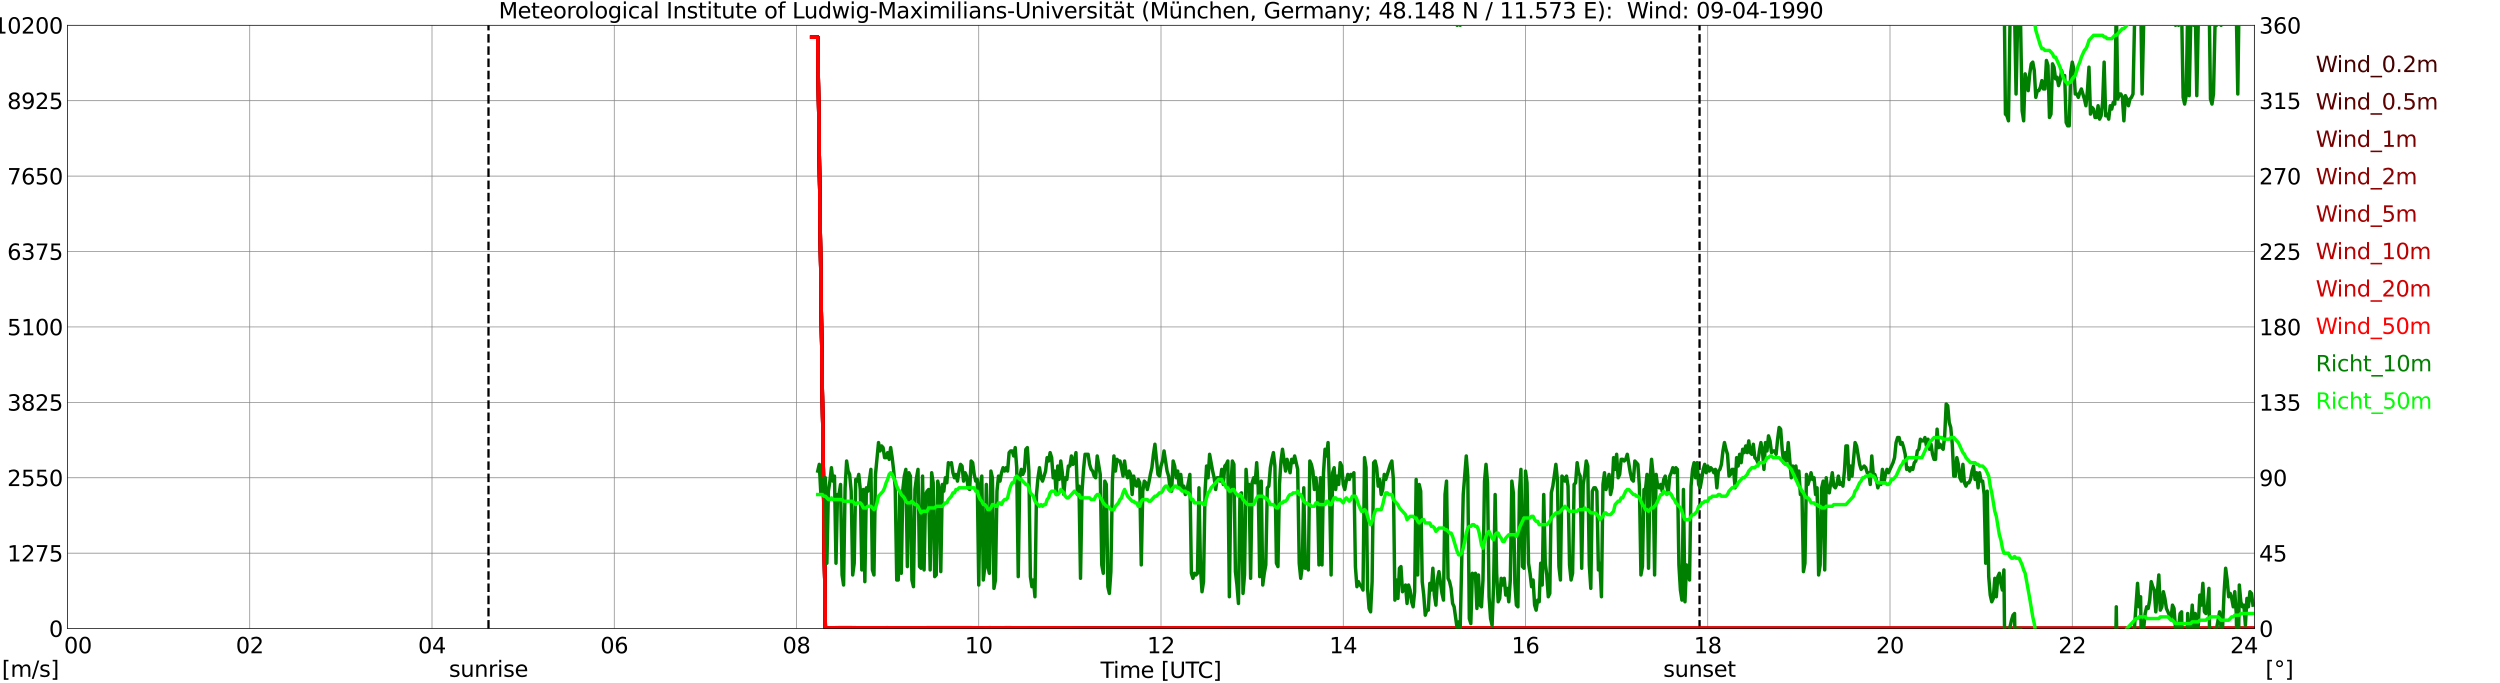<?xml version="1.0" encoding="utf-8" standalone="no"?>
<!DOCTYPE svg PUBLIC "-//W3C//DTD SVG 1.1//EN"
  "http://www.w3.org/Graphics/SVG/1.1/DTD/svg11.dtd">
<svg xmlns:xlink="http://www.w3.org/1999/xlink" width="1085.4pt" height="296.64pt" viewBox="0 0 1085.4 296.64" xmlns="http://www.w3.org/2000/svg" version="1.1">
 <defs>
  <style type="text/css">*{stroke-linejoin: round; stroke-linecap: butt}</style>
 </defs>
 <g id="figure_1">
  <g id="patch_1">
   <path d="M 0 296.64 
L 1085.4 296.64 
L 1085.4 0 
L 0 0 
z
" style="fill: #ffffff"/>
  </g>
  <g id="axes_1">
   <g id="patch_2">
    <path d="M 29.306 272.909 
L 978.814 272.909 
L 978.814 10.976 
L 29.306 10.976 
z
" style="fill: #ffffff"/>
   </g>
   <g id="patch_3">
    <path d="M 978.814 272.909 
L 978.814 272.909 
L 978.814 10.976 
L 978.814 10.976 
z
" clip-path="url(#pa4dd26377b)" style="fill: #d3d3d3; opacity: 0.25; stroke: #d3d3d3; stroke-linejoin: miter"/>
   </g>
   <g id="matplotlib.axis_1">
    <g id="xtick_1">
     <g id="line2d_1">
      <path d="M 29.306 272.909 
L 29.306 10.976 
" clip-path="url(#pa4dd26377b)" style="fill: none; stroke: #808080; stroke-width: 0.3; stroke-linecap: square"/>
     </g>
     <g id="line2d_2"/>
     <g id="text_1">
      <!--    00 -->
      <g transform="translate(18.733 283.627) scale(0.095 -0.095)">
       <defs>
        <path id="DejaVuSans-20" transform="scale(0.016)"/>
        <path id="DejaVuSans-30" d="M 2034 4250 
Q 1547 4250 1301 3770 
Q 1056 3291 1056 2328 
Q 1056 1369 1301 889 
Q 1547 409 2034 409 
Q 2525 409 2770 889 
Q 3016 1369 3016 2328 
Q 3016 3291 2770 3770 
Q 2525 4250 2034 4250 
z
M 2034 4750 
Q 2819 4750 3233 4129 
Q 3647 3509 3647 2328 
Q 3647 1150 3233 529 
Q 2819 -91 2034 -91 
Q 1250 -91 836 529 
Q 422 1150 422 2328 
Q 422 3509 836 4129 
Q 1250 4750 2034 4750 
z
" transform="scale(0.016)"/>
       </defs>
       <use xlink:href="#DejaVuSans-20"/>
       <use xlink:href="#DejaVuSans-20" transform="translate(31.787 0)"/>
       <use xlink:href="#DejaVuSans-20" transform="translate(63.574 0)"/>
       <use xlink:href="#DejaVuSans-30" transform="translate(95.361 0)"/>
       <use xlink:href="#DejaVuSans-30" transform="translate(158.984 0)"/>
      </g>
     </g>
    </g>
    <g id="xtick_2">
     <g id="line2d_3">
      <path d="M 108.431 272.909 
L 108.431 10.976 
" clip-path="url(#pa4dd26377b)" style="fill: none; stroke: #808080; stroke-width: 0.3; stroke-linecap: square"/>
     </g>
     <g id="line2d_4"/>
     <g id="text_2">
      <!-- 02 -->
      <g transform="translate(102.387 283.627) scale(0.095 -0.095)">
       <defs>
        <path id="DejaVuSans-32" d="M 1228 531 
L 3431 531 
L 3431 0 
L 469 0 
L 469 531 
Q 828 903 1448 1529 
Q 2069 2156 2228 2338 
Q 2531 2678 2651 2914 
Q 2772 3150 2772 3378 
Q 2772 3750 2511 3984 
Q 2250 4219 1831 4219 
Q 1534 4219 1204 4116 
Q 875 4013 500 3803 
L 500 4441 
Q 881 4594 1212 4672 
Q 1544 4750 1819 4750 
Q 2544 4750 2975 4387 
Q 3406 4025 3406 3419 
Q 3406 3131 3298 2873 
Q 3191 2616 2906 2266 
Q 2828 2175 2409 1742 
Q 1991 1309 1228 531 
z
" transform="scale(0.016)"/>
       </defs>
       <use xlink:href="#DejaVuSans-30"/>
       <use xlink:href="#DejaVuSans-32" transform="translate(63.623 0)"/>
      </g>
     </g>
    </g>
    <g id="xtick_3">
     <g id="line2d_5">
      <path d="M 187.557 272.909 
L 187.557 10.976 
" clip-path="url(#pa4dd26377b)" style="fill: none; stroke: #808080; stroke-width: 0.3; stroke-linecap: square"/>
     </g>
     <g id="line2d_6"/>
     <g id="text_3">
      <!-- 04 -->
      <g transform="translate(181.513 283.627) scale(0.095 -0.095)">
       <defs>
        <path id="DejaVuSans-34" d="M 2419 4116 
L 825 1625 
L 2419 1625 
L 2419 4116 
z
M 2253 4666 
L 3047 4666 
L 3047 1625 
L 3713 1625 
L 3713 1100 
L 3047 1100 
L 3047 0 
L 2419 0 
L 2419 1100 
L 313 1100 
L 313 1709 
L 2253 4666 
z
" transform="scale(0.016)"/>
       </defs>
       <use xlink:href="#DejaVuSans-30"/>
       <use xlink:href="#DejaVuSans-34" transform="translate(63.623 0)"/>
      </g>
     </g>
    </g>
    <g id="xtick_4">
     <g id="line2d_7">
      <path d="M 266.683 272.909 
L 266.683 10.976 
" clip-path="url(#pa4dd26377b)" style="fill: none; stroke: #808080; stroke-width: 0.3; stroke-linecap: square"/>
     </g>
     <g id="line2d_8"/>
     <g id="text_4">
      <!-- 06 -->
      <g transform="translate(260.638 283.627) scale(0.095 -0.095)">
       <defs>
        <path id="DejaVuSans-36" d="M 2113 2584 
Q 1688 2584 1439 2293 
Q 1191 2003 1191 1497 
Q 1191 994 1439 701 
Q 1688 409 2113 409 
Q 2538 409 2786 701 
Q 3034 994 3034 1497 
Q 3034 2003 2786 2293 
Q 2538 2584 2113 2584 
z
M 3366 4563 
L 3366 3988 
Q 3128 4100 2886 4159 
Q 2644 4219 2406 4219 
Q 1781 4219 1451 3797 
Q 1122 3375 1075 2522 
Q 1259 2794 1537 2939 
Q 1816 3084 2150 3084 
Q 2853 3084 3261 2657 
Q 3669 2231 3669 1497 
Q 3669 778 3244 343 
Q 2819 -91 2113 -91 
Q 1303 -91 875 529 
Q 447 1150 447 2328 
Q 447 3434 972 4092 
Q 1497 4750 2381 4750 
Q 2619 4750 2861 4703 
Q 3103 4656 3366 4563 
z
" transform="scale(0.016)"/>
       </defs>
       <use xlink:href="#DejaVuSans-30"/>
       <use xlink:href="#DejaVuSans-36" transform="translate(63.623 0)"/>
      </g>
     </g>
    </g>
    <g id="xtick_5">
     <g id="line2d_9">
      <path d="M 345.808 272.909 
L 345.808 10.976 
" clip-path="url(#pa4dd26377b)" style="fill: none; stroke: #808080; stroke-width: 0.3; stroke-linecap: square"/>
     </g>
     <g id="line2d_10"/>
     <g id="text_5">
      <!-- 08 -->
      <g transform="translate(339.764 283.627) scale(0.095 -0.095)">
       <defs>
        <path id="DejaVuSans-38" d="M 2034 2216 
Q 1584 2216 1326 1975 
Q 1069 1734 1069 1313 
Q 1069 891 1326 650 
Q 1584 409 2034 409 
Q 2484 409 2743 651 
Q 3003 894 3003 1313 
Q 3003 1734 2745 1975 
Q 2488 2216 2034 2216 
z
M 1403 2484 
Q 997 2584 770 2862 
Q 544 3141 544 3541 
Q 544 4100 942 4425 
Q 1341 4750 2034 4750 
Q 2731 4750 3128 4425 
Q 3525 4100 3525 3541 
Q 3525 3141 3298 2862 
Q 3072 2584 2669 2484 
Q 3125 2378 3379 2068 
Q 3634 1759 3634 1313 
Q 3634 634 3220 271 
Q 2806 -91 2034 -91 
Q 1263 -91 848 271 
Q 434 634 434 1313 
Q 434 1759 690 2068 
Q 947 2378 1403 2484 
z
M 1172 3481 
Q 1172 3119 1398 2916 
Q 1625 2713 2034 2713 
Q 2441 2713 2670 2916 
Q 2900 3119 2900 3481 
Q 2900 3844 2670 4047 
Q 2441 4250 2034 4250 
Q 1625 4250 1398 4047 
Q 1172 3844 1172 3481 
z
" transform="scale(0.016)"/>
       </defs>
       <use xlink:href="#DejaVuSans-30"/>
       <use xlink:href="#DejaVuSans-38" transform="translate(63.623 0)"/>
      </g>
     </g>
    </g>
    <g id="xtick_6">
     <g id="line2d_11">
      <path d="M 424.934 272.909 
L 424.934 10.976 
" clip-path="url(#pa4dd26377b)" style="fill: none; stroke: #808080; stroke-width: 0.3; stroke-linecap: square"/>
     </g>
     <g id="line2d_12"/>
     <g id="text_6">
      <!-- 10 -->
      <g transform="translate(418.89 283.627) scale(0.095 -0.095)">
       <defs>
        <path id="DejaVuSans-31" d="M 794 531 
L 1825 531 
L 1825 4091 
L 703 3866 
L 703 4441 
L 1819 4666 
L 2450 4666 
L 2450 531 
L 3481 531 
L 3481 0 
L 794 0 
L 794 531 
z
" transform="scale(0.016)"/>
       </defs>
       <use xlink:href="#DejaVuSans-31"/>
       <use xlink:href="#DejaVuSans-30" transform="translate(63.623 0)"/>
      </g>
     </g>
    </g>
    <g id="xtick_7">
     <g id="line2d_13">
      <path d="M 504.06 272.909 
L 504.06 10.976 
" clip-path="url(#pa4dd26377b)" style="fill: none; stroke: #808080; stroke-width: 0.3; stroke-linecap: square"/>
     </g>
     <g id="line2d_14"/>
     <g id="text_7">
      <!-- 12 -->
      <g transform="translate(498.015 283.627) scale(0.095 -0.095)">
       <use xlink:href="#DejaVuSans-31"/>
       <use xlink:href="#DejaVuSans-32" transform="translate(63.623 0)"/>
      </g>
     </g>
    </g>
    <g id="xtick_8">
     <g id="line2d_15">
      <path d="M 583.185 272.909 
L 583.185 10.976 
" clip-path="url(#pa4dd26377b)" style="fill: none; stroke: #808080; stroke-width: 0.3; stroke-linecap: square"/>
     </g>
     <g id="line2d_16"/>
     <g id="text_8">
      <!-- 14 -->
      <g transform="translate(577.141 283.627) scale(0.095 -0.095)">
       <use xlink:href="#DejaVuSans-31"/>
       <use xlink:href="#DejaVuSans-34" transform="translate(63.623 0)"/>
      </g>
     </g>
    </g>
    <g id="xtick_9">
     <g id="line2d_17">
      <path d="M 662.311 272.909 
L 662.311 10.976 
" clip-path="url(#pa4dd26377b)" style="fill: none; stroke: #808080; stroke-width: 0.3; stroke-linecap: square"/>
     </g>
     <g id="line2d_18"/>
     <g id="text_9">
      <!-- 16 -->
      <g transform="translate(656.267 283.627) scale(0.095 -0.095)">
       <use xlink:href="#DejaVuSans-31"/>
       <use xlink:href="#DejaVuSans-36" transform="translate(63.623 0)"/>
      </g>
     </g>
    </g>
    <g id="xtick_10">
     <g id="line2d_19">
      <path d="M 741.437 272.909 
L 741.437 10.976 
" clip-path="url(#pa4dd26377b)" style="fill: none; stroke: #808080; stroke-width: 0.3; stroke-linecap: square"/>
     </g>
     <g id="line2d_20"/>
     <g id="text_10">
      <!-- 18 -->
      <g transform="translate(735.392 283.627) scale(0.095 -0.095)">
       <use xlink:href="#DejaVuSans-31"/>
       <use xlink:href="#DejaVuSans-38" transform="translate(63.623 0)"/>
      </g>
     </g>
    </g>
    <g id="xtick_11">
     <g id="line2d_21">
      <path d="M 820.562 272.909 
L 820.562 10.976 
" clip-path="url(#pa4dd26377b)" style="fill: none; stroke: #808080; stroke-width: 0.3; stroke-linecap: square"/>
     </g>
     <g id="line2d_22"/>
     <g id="text_11">
      <!-- 20 -->
      <g transform="translate(814.518 283.627) scale(0.095 -0.095)">
       <use xlink:href="#DejaVuSans-32"/>
       <use xlink:href="#DejaVuSans-30" transform="translate(63.623 0)"/>
      </g>
     </g>
    </g>
    <g id="xtick_12">
     <g id="line2d_23">
      <path d="M 899.688 272.909 
L 899.688 10.976 
" clip-path="url(#pa4dd26377b)" style="fill: none; stroke: #808080; stroke-width: 0.3; stroke-linecap: square"/>
     </g>
     <g id="line2d_24"/>
     <g id="text_12">
      <!-- 22 -->
      <g transform="translate(893.644 283.627) scale(0.095 -0.095)">
       <use xlink:href="#DejaVuSans-32"/>
       <use xlink:href="#DejaVuSans-32" transform="translate(63.623 0)"/>
      </g>
     </g>
    </g>
    <g id="xtick_13">
     <g id="line2d_25">
      <path d="M 978.814 272.909 
L 978.814 10.976 
" clip-path="url(#pa4dd26377b)" style="fill: none; stroke: #808080; stroke-width: 0.3; stroke-linecap: square"/>
     </g>
     <g id="line2d_26"/>
     <g id="text_13">
      <!-- 24    -->
      <g transform="translate(968.241 283.627) scale(0.095 -0.095)">
       <use xlink:href="#DejaVuSans-32"/>
       <use xlink:href="#DejaVuSans-34" transform="translate(63.623 0)"/>
       <use xlink:href="#DejaVuSans-20" transform="translate(127.246 0)"/>
       <use xlink:href="#DejaVuSans-20" transform="translate(159.033 0)"/>
       <use xlink:href="#DejaVuSans-20" transform="translate(190.82 0)"/>
      </g>
     </g>
    </g>
    <g id="text_14">
     <!-- Time [UTC] -->
     <g transform="translate(477.806 294.322) scale(0.095 -0.095)">
      <defs>
       <path id="DejaVuSans-54" d="M -19 4666 
L 3928 4666 
L 3928 4134 
L 2272 4134 
L 2272 0 
L 1638 0 
L 1638 4134 
L -19 4134 
L -19 4666 
z
" transform="scale(0.016)"/>
       <path id="DejaVuSans-69" d="M 603 3500 
L 1178 3500 
L 1178 0 
L 603 0 
L 603 3500 
z
M 603 4863 
L 1178 4863 
L 1178 4134 
L 603 4134 
L 603 4863 
z
" transform="scale(0.016)"/>
       <path id="DejaVuSans-6d" d="M 3328 2828 
Q 3544 3216 3844 3400 
Q 4144 3584 4550 3584 
Q 5097 3584 5394 3201 
Q 5691 2819 5691 2113 
L 5691 0 
L 5113 0 
L 5113 2094 
Q 5113 2597 4934 2840 
Q 4756 3084 4391 3084 
Q 3944 3084 3684 2787 
Q 3425 2491 3425 1978 
L 3425 0 
L 2847 0 
L 2847 2094 
Q 2847 2600 2669 2842 
Q 2491 3084 2119 3084 
Q 1678 3084 1418 2786 
Q 1159 2488 1159 1978 
L 1159 0 
L 581 0 
L 581 3500 
L 1159 3500 
L 1159 2956 
Q 1356 3278 1631 3431 
Q 1906 3584 2284 3584 
Q 2666 3584 2933 3390 
Q 3200 3197 3328 2828 
z
" transform="scale(0.016)"/>
       <path id="DejaVuSans-65" d="M 3597 1894 
L 3597 1613 
L 953 1613 
Q 991 1019 1311 708 
Q 1631 397 2203 397 
Q 2534 397 2845 478 
Q 3156 559 3463 722 
L 3463 178 
Q 3153 47 2828 -22 
Q 2503 -91 2169 -91 
Q 1331 -91 842 396 
Q 353 884 353 1716 
Q 353 2575 817 3079 
Q 1281 3584 2069 3584 
Q 2775 3584 3186 3129 
Q 3597 2675 3597 1894 
z
M 3022 2063 
Q 3016 2534 2758 2815 
Q 2500 3097 2075 3097 
Q 1594 3097 1305 2825 
Q 1016 2553 972 2059 
L 3022 2063 
z
" transform="scale(0.016)"/>
       <path id="DejaVuSans-5b" d="M 550 4863 
L 1875 4863 
L 1875 4416 
L 1125 4416 
L 1125 -397 
L 1875 -397 
L 1875 -844 
L 550 -844 
L 550 4863 
z
" transform="scale(0.016)"/>
       <path id="DejaVuSans-55" d="M 556 4666 
L 1191 4666 
L 1191 1831 
Q 1191 1081 1462 751 
Q 1734 422 2344 422 
Q 2950 422 3222 751 
Q 3494 1081 3494 1831 
L 3494 4666 
L 4128 4666 
L 4128 1753 
Q 4128 841 3676 375 
Q 3225 -91 2344 -91 
Q 1459 -91 1007 375 
Q 556 841 556 1753 
L 556 4666 
z
" transform="scale(0.016)"/>
       <path id="DejaVuSans-43" d="M 4122 4306 
L 4122 3641 
Q 3803 3938 3442 4084 
Q 3081 4231 2675 4231 
Q 1875 4231 1450 3742 
Q 1025 3253 1025 2328 
Q 1025 1406 1450 917 
Q 1875 428 2675 428 
Q 3081 428 3442 575 
Q 3803 722 4122 1019 
L 4122 359 
Q 3791 134 3420 21 
Q 3050 -91 2638 -91 
Q 1578 -91 968 557 
Q 359 1206 359 2328 
Q 359 3453 968 4101 
Q 1578 4750 2638 4750 
Q 3056 4750 3426 4639 
Q 3797 4528 4122 4306 
z
" transform="scale(0.016)"/>
       <path id="DejaVuSans-5d" d="M 1947 4863 
L 1947 -844 
L 622 -844 
L 622 -397 
L 1369 -397 
L 1369 4416 
L 622 4416 
L 622 4863 
L 1947 4863 
z
" transform="scale(0.016)"/>
      </defs>
      <use xlink:href="#DejaVuSans-54"/>
      <use xlink:href="#DejaVuSans-69" transform="translate(57.959 0)"/>
      <use xlink:href="#DejaVuSans-6d" transform="translate(85.742 0)"/>
      <use xlink:href="#DejaVuSans-65" transform="translate(183.154 0)"/>
      <use xlink:href="#DejaVuSans-20" transform="translate(244.678 0)"/>
      <use xlink:href="#DejaVuSans-5b" transform="translate(276.465 0)"/>
      <use xlink:href="#DejaVuSans-55" transform="translate(315.479 0)"/>
      <use xlink:href="#DejaVuSans-54" transform="translate(388.672 0)"/>
      <use xlink:href="#DejaVuSans-43" transform="translate(443.881 0)"/>
      <use xlink:href="#DejaVuSans-5d" transform="translate(513.705 0)"/>
     </g>
    </g>
   </g>
   <g id="matplotlib.axis_2">
    <g id="ytick_1">
     <g id="line2d_27">
      <path d="M 29.306 272.909 
L 978.814 272.909 
" clip-path="url(#pa4dd26377b)" style="fill: none; stroke: #808080; stroke-width: 0.3; stroke-linecap: square"/>
     </g>
     <g id="line2d_28"/>
     <g id="text_15">
      <!-- 0 -->
      <g transform="translate(21.261 276.518) scale(0.095 -0.095)">
       <use xlink:href="#DejaVuSans-30"/>
      </g>
     </g>
    </g>
    <g id="ytick_2">
     <g id="line2d_29">
      <path d="M 29.306 240.167 
L 978.814 240.167 
" clip-path="url(#pa4dd26377b)" style="fill: none; stroke: #808080; stroke-width: 0.3; stroke-linecap: square"/>
     </g>
     <g id="line2d_30"/>
     <g id="text_16">
      <!-- 1275 -->
      <g transform="translate(3.128 243.776) scale(0.095 -0.095)">
       <defs>
        <path id="DejaVuSans-37" d="M 525 4666 
L 3525 4666 
L 3525 4397 
L 1831 0 
L 1172 0 
L 2766 4134 
L 525 4134 
L 525 4666 
z
" transform="scale(0.016)"/>
        <path id="DejaVuSans-35" d="M 691 4666 
L 3169 4666 
L 3169 4134 
L 1269 4134 
L 1269 2991 
Q 1406 3038 1543 3061 
Q 1681 3084 1819 3084 
Q 2600 3084 3056 2656 
Q 3513 2228 3513 1497 
Q 3513 744 3044 326 
Q 2575 -91 1722 -91 
Q 1428 -91 1123 -41 
Q 819 9 494 109 
L 494 744 
Q 775 591 1075 516 
Q 1375 441 1709 441 
Q 2250 441 2565 725 
Q 2881 1009 2881 1497 
Q 2881 1984 2565 2268 
Q 2250 2553 1709 2553 
Q 1456 2553 1204 2497 
Q 953 2441 691 2322 
L 691 4666 
z
" transform="scale(0.016)"/>
       </defs>
       <use xlink:href="#DejaVuSans-31"/>
       <use xlink:href="#DejaVuSans-32" transform="translate(63.623 0)"/>
       <use xlink:href="#DejaVuSans-37" transform="translate(127.246 0)"/>
       <use xlink:href="#DejaVuSans-35" transform="translate(190.869 0)"/>
      </g>
     </g>
    </g>
    <g id="ytick_3">
     <g id="line2d_31">
      <path d="M 29.306 207.426 
L 978.814 207.426 
" clip-path="url(#pa4dd26377b)" style="fill: none; stroke: #808080; stroke-width: 0.3; stroke-linecap: square"/>
     </g>
     <g id="line2d_32"/>
     <g id="text_17">
      <!-- 2550 -->
      <g transform="translate(3.128 211.035) scale(0.095 -0.095)">
       <use xlink:href="#DejaVuSans-32"/>
       <use xlink:href="#DejaVuSans-35" transform="translate(63.623 0)"/>
       <use xlink:href="#DejaVuSans-35" transform="translate(127.246 0)"/>
       <use xlink:href="#DejaVuSans-30" transform="translate(190.869 0)"/>
      </g>
     </g>
    </g>
    <g id="ytick_4">
     <g id="line2d_33">
      <path d="M 29.306 174.684 
L 978.814 174.684 
" clip-path="url(#pa4dd26377b)" style="fill: none; stroke: #808080; stroke-width: 0.3; stroke-linecap: square"/>
     </g>
     <g id="line2d_34"/>
     <g id="text_18">
      <!-- 3825 -->
      <g transform="translate(3.128 178.293) scale(0.095 -0.095)">
       <defs>
        <path id="DejaVuSans-33" d="M 2597 2516 
Q 3050 2419 3304 2112 
Q 3559 1806 3559 1356 
Q 3559 666 3084 287 
Q 2609 -91 1734 -91 
Q 1441 -91 1130 -33 
Q 819 25 488 141 
L 488 750 
Q 750 597 1062 519 
Q 1375 441 1716 441 
Q 2309 441 2620 675 
Q 2931 909 2931 1356 
Q 2931 1769 2642 2001 
Q 2353 2234 1838 2234 
L 1294 2234 
L 1294 2753 
L 1863 2753 
Q 2328 2753 2575 2939 
Q 2822 3125 2822 3475 
Q 2822 3834 2567 4026 
Q 2313 4219 1838 4219 
Q 1578 4219 1281 4162 
Q 984 4106 628 3988 
L 628 4550 
Q 988 4650 1302 4700 
Q 1616 4750 1894 4750 
Q 2613 4750 3031 4423 
Q 3450 4097 3450 3541 
Q 3450 3153 3228 2886 
Q 3006 2619 2597 2516 
z
" transform="scale(0.016)"/>
       </defs>
       <use xlink:href="#DejaVuSans-33"/>
       <use xlink:href="#DejaVuSans-38" transform="translate(63.623 0)"/>
       <use xlink:href="#DejaVuSans-32" transform="translate(127.246 0)"/>
       <use xlink:href="#DejaVuSans-35" transform="translate(190.869 0)"/>
      </g>
     </g>
    </g>
    <g id="ytick_5">
     <g id="line2d_35">
      <path d="M 29.306 141.942 
L 978.814 141.942 
" clip-path="url(#pa4dd26377b)" style="fill: none; stroke: #808080; stroke-width: 0.3; stroke-linecap: square"/>
     </g>
     <g id="line2d_36"/>
     <g id="text_19">
      <!-- 5100 -->
      <g transform="translate(3.128 145.551) scale(0.095 -0.095)">
       <use xlink:href="#DejaVuSans-35"/>
       <use xlink:href="#DejaVuSans-31" transform="translate(63.623 0)"/>
       <use xlink:href="#DejaVuSans-30" transform="translate(127.246 0)"/>
       <use xlink:href="#DejaVuSans-30" transform="translate(190.869 0)"/>
      </g>
     </g>
    </g>
    <g id="ytick_6">
     <g id="line2d_37">
      <path d="M 29.306 109.201 
L 978.814 109.201 
" clip-path="url(#pa4dd26377b)" style="fill: none; stroke: #808080; stroke-width: 0.3; stroke-linecap: square"/>
     </g>
     <g id="line2d_38"/>
     <g id="text_20">
      <!-- 6375 -->
      <g transform="translate(3.128 112.81) scale(0.095 -0.095)">
       <use xlink:href="#DejaVuSans-36"/>
       <use xlink:href="#DejaVuSans-33" transform="translate(63.623 0)"/>
       <use xlink:href="#DejaVuSans-37" transform="translate(127.246 0)"/>
       <use xlink:href="#DejaVuSans-35" transform="translate(190.869 0)"/>
      </g>
     </g>
    </g>
    <g id="ytick_7">
     <g id="line2d_39">
      <path d="M 29.306 76.459 
L 978.814 76.459 
" clip-path="url(#pa4dd26377b)" style="fill: none; stroke: #808080; stroke-width: 0.3; stroke-linecap: square"/>
     </g>
     <g id="line2d_40"/>
     <g id="text_21">
      <!-- 7650 -->
      <g transform="translate(3.128 80.068) scale(0.095 -0.095)">
       <use xlink:href="#DejaVuSans-37"/>
       <use xlink:href="#DejaVuSans-36" transform="translate(63.623 0)"/>
       <use xlink:href="#DejaVuSans-35" transform="translate(127.246 0)"/>
       <use xlink:href="#DejaVuSans-30" transform="translate(190.869 0)"/>
      </g>
     </g>
    </g>
    <g id="ytick_8">
     <g id="line2d_41">
      <path d="M 29.306 43.717 
L 978.814 43.717 
" clip-path="url(#pa4dd26377b)" style="fill: none; stroke: #808080; stroke-width: 0.3; stroke-linecap: square"/>
     </g>
     <g id="line2d_42"/>
     <g id="text_22">
      <!-- 8925 -->
      <g transform="translate(3.128 47.327) scale(0.095 -0.095)">
       <defs>
        <path id="DejaVuSans-39" d="M 703 97 
L 703 672 
Q 941 559 1184 500 
Q 1428 441 1663 441 
Q 2288 441 2617 861 
Q 2947 1281 2994 2138 
Q 2813 1869 2534 1725 
Q 2256 1581 1919 1581 
Q 1219 1581 811 2004 
Q 403 2428 403 3163 
Q 403 3881 828 4315 
Q 1253 4750 1959 4750 
Q 2769 4750 3195 4129 
Q 3622 3509 3622 2328 
Q 3622 1225 3098 567 
Q 2575 -91 1691 -91 
Q 1453 -91 1209 -44 
Q 966 3 703 97 
z
M 1959 2075 
Q 2384 2075 2632 2365 
Q 2881 2656 2881 3163 
Q 2881 3666 2632 3958 
Q 2384 4250 1959 4250 
Q 1534 4250 1286 3958 
Q 1038 3666 1038 3163 
Q 1038 2656 1286 2365 
Q 1534 2075 1959 2075 
z
" transform="scale(0.016)"/>
       </defs>
       <use xlink:href="#DejaVuSans-38"/>
       <use xlink:href="#DejaVuSans-39" transform="translate(63.623 0)"/>
       <use xlink:href="#DejaVuSans-32" transform="translate(127.246 0)"/>
       <use xlink:href="#DejaVuSans-35" transform="translate(190.869 0)"/>
      </g>
     </g>
    </g>
    <g id="ytick_9">
     <g id="line2d_43">
      <path d="M 29.306 10.976 
L 978.814 10.976 
" clip-path="url(#pa4dd26377b)" style="fill: none; stroke: #808080; stroke-width: 0.3; stroke-linecap: square"/>
     </g>
     <g id="line2d_44"/>
     <g id="text_23">
      <!-- 10200 -->
      <g transform="translate(-2.916 14.585) scale(0.095 -0.095)">
       <use xlink:href="#DejaVuSans-31"/>
       <use xlink:href="#DejaVuSans-30" transform="translate(63.623 0)"/>
       <use xlink:href="#DejaVuSans-32" transform="translate(127.246 0)"/>
       <use xlink:href="#DejaVuSans-30" transform="translate(190.869 0)"/>
       <use xlink:href="#DejaVuSans-30" transform="translate(254.492 0)"/>
      </g>
     </g>
    </g>
   </g>
   <g id="line2d_45">
    <path d="M 212.086 272.909 
L 212.086 10.976 
" clip-path="url(#pa4dd26377b)" style="fill: none; stroke-dasharray: 3.7,1.6; stroke-dashoffset: 0; stroke: #000000"/>
   </g>
   <g id="line2d_46">
    <path d="M 737.876 272.909 
L 737.876 10.976 
" clip-path="url(#pa4dd26377b)" style="fill: none; stroke-dasharray: 3.7,1.6; stroke-dashoffset: 0; stroke: #000000"/>
   </g>
   <g id="line2d_47">
    <path d="M 352.402 16.124 
L 355.04 16.124 
L 358.337 272.849 
L 374.821 272.84 
L 411.087 272.836 
L 494.828 272.85 
L 538.348 272.864 
L 575.932 272.869 
L 614.836 272.879 
L 818.584 272.895 
L 978.154 272.897 
L 978.154 272.897 
" clip-path="url(#pa4dd26377b)" style="fill: none; stroke: #460000; stroke-width: 1.5; stroke-linecap: square"/>
   </g>
   <g id="line2d_48">
    <path d="M 352.402 16.124 
L 355.04 16.124 
L 358.337 272.838 
L 376.14 272.821 
L 477.685 272.837 
L 530.435 272.849 
L 558.788 272.86 
L 575.273 272.86 
L 649.783 272.863 
L 674.18 272.866 
L 719.018 272.881 
L 775.065 272.893 
L 978.154 272.894 
L 978.154 272.894 
" clip-path="url(#pa4dd26377b)" style="fill: none; stroke: #5d0000; stroke-width: 1.5; stroke-linecap: square"/>
   </g>
   <g id="line2d_49">
    <path d="M 352.402 16.124 
L 355.04 16.124 
L 358.337 272.83 
L 378.777 272.827 
L 453.947 272.825 
L 753.965 272.88 
L 767.812 272.886 
L 837.047 272.894 
L 978.154 272.892 
L 978.154 272.892 
" clip-path="url(#pa4dd26377b)" style="fill: none; stroke: #740000; stroke-width: 1.5; stroke-linecap: square"/>
   </g>
   <g id="line2d_50">
    <path d="M 352.402 16.124 
L 355.04 16.124 
L 358.337 272.826 
L 374.821 272.809 
L 390.646 272.829 
L 463.838 272.823 
L 473.069 272.825 
L 499.444 272.841 
L 512.632 272.844 
L 525.819 272.825 
L 577.91 272.85 
L 599.011 272.861 
L 680.774 272.847 
L 697.918 272.877 
L 931.338 272.897 
L 978.154 272.89 
L 978.154 272.89 
" clip-path="url(#pa4dd26377b)" style="fill: none; stroke: #8b0000; stroke-width: 1.5; stroke-linecap: square"/>
   </g>
   <g id="line2d_51">
    <path d="M 352.402 16.124 
L 355.04 16.124 
L 358.337 272.814 
L 382.074 272.785 
L 388.009 272.794 
L 508.016 272.818 
L 523.841 272.809 
L 548.898 272.834 
L 563.404 272.819 
L 606.923 272.857 
L 632.639 272.834 
L 645.827 272.852 
L 679.455 272.837 
L 689.346 272.851 
L 734.184 272.86 
L 935.295 272.89 
L 970.242 272.885 
L 978.154 272.883 
L 978.154 272.883 
" clip-path="url(#pa4dd26377b)" style="fill: none; stroke: #a20000; stroke-width: 1.5; stroke-linecap: square"/>
   </g>
   <g id="line2d_52">
    <path d="M 352.402 16.124 
L 355.04 16.124 
L 358.337 272.805 
L 374.162 272.772 
L 388.668 272.784 
L 396.581 272.804 
L 423.615 272.799 
L 427.572 272.785 
L 439.44 272.766 
L 444.716 272.758 
L 455.266 272.773 
L 471.091 272.78 
L 477.685 272.788 
L 484.278 272.779 
L 498.125 272.805 
L 505.379 272.823 
L 538.348 272.826 
L 561.426 272.813 
L 567.36 272.834 
L 579.229 272.829 
L 863.422 272.896 
L 939.251 272.886 
L 978.154 272.878 
L 978.154 272.878 
" clip-path="url(#pa4dd26377b)" style="fill: none; stroke: #b90000; stroke-width: 1.5; stroke-linecap: square"/>
   </g>
   <g id="line2d_53">
    <path d="M 352.402 16.124 
L 355.04 16.124 
L 358.337 272.83 
L 374.821 272.817 
L 387.349 272.78 
L 391.965 272.801 
L 404.493 272.833 
L 436.803 272.748 
L 439.44 272.73 
L 442.737 272.779 
L 445.375 272.754 
L 449.331 272.835 
L 456.584 272.802 
L 461.859 272.827 
L 468.453 272.814 
L 471.091 272.784 
L 473.728 272.791 
L 480.981 272.852 
L 504.06 272.844 
L 524.501 272.789 
L 528.457 272.792 
L 537.688 272.866 
L 585.164 272.834 
L 595.054 272.86 
L 599.67 272.847 
L 612.858 272.877 
L 697.918 272.868 
L 737.48 272.877 
L 748.031 272.869 
L 833.091 272.866 
L 864.082 272.898 
L 955.735 272.861 
L 975.517 272.862 
L 978.154 272.857 
L 978.154 272.857 
" clip-path="url(#pa4dd26377b)" style="fill: none; stroke: #d10000; stroke-width: 1.5; stroke-linecap: square"/>
   </g>
   <g id="line2d_54">
    <path d="M 352.402 16.124 
L 355.04 16.124 
L 358.337 272.594 
L 361.634 272.543 
L 364.93 272.47 
L 368.887 272.474 
L 372.843 272.537 
L 385.371 272.518 
L 389.987 272.582 
L 393.943 272.56 
L 399.878 272.566 
L 403.175 272.502 
L 411.746 272.508 
L 420.978 272.503 
L 426.253 272.594 
L 429.55 272.514 
L 434.165 272.552 
L 437.462 272.498 
L 442.737 272.566 
L 444.716 272.547 
L 448.012 272.603 
L 455.925 272.595 
L 459.222 272.603 
L 465.156 272.616 
L 468.453 272.712 
L 507.357 272.689 
L 510.654 272.61 
L 513.291 272.645 
L 521.204 272.589 
L 529.116 272.603 
L 532.413 272.7 
L 535.71 272.696 
L 556.81 272.685 
L 560.107 272.701 
L 568.02 272.689 
L 581.867 272.665 
L 585.823 272.672 
L 593.076 272.741 
L 614.176 272.73 
L 616.814 272.748 
L 620.77 272.743 
L 629.342 272.718 
L 633.958 272.599 
L 660.992 272.714 
L 665.608 272.68 
L 690.664 272.739 
L 694.621 272.722 
L 700.555 272.744 
L 708.468 272.745 
L 753.965 272.738 
L 761.218 272.758 
L 780.34 272.789 
L 794.847 272.748 
L 804.078 272.74 
L 902.326 272.831 
L 916.173 272.802 
L 978.154 272.758 
L 978.154 272.758 
" clip-path="url(#pa4dd26377b)" style="fill: none; stroke: #ff0000; stroke-width: 1.5; stroke-linecap: square"/>
   </g>
   <g id="patch_4">
    <path d="M 29.306 272.909 
L 29.306 10.976 
" style="fill: none; stroke: #000000; stroke-width: 0.3; stroke-linejoin: miter; stroke-linecap: square"/>
   </g>
   <g id="patch_5">
    <path d="M 29.306 272.909 
L 978.814 272.909 
" style="fill: none; stroke: #000000; stroke-width: 0.3; stroke-linejoin: miter; stroke-linecap: square"/>
   </g>
   <g id="patch_6">
    <path d="M 29.306 10.976 
L 978.814 10.976 
" style="fill: none; stroke: #000000; stroke-width: 0.3; stroke-linejoin: miter; stroke-linecap: square"/>
   </g>
   <g id="text_24">
    <!-- sunrise -->
    <g transform="translate(194.922 293.863) scale(0.095 -0.095)">
     <defs>
      <path id="DejaVuSans-73" d="M 2834 3397 
L 2834 2853 
Q 2591 2978 2328 3040 
Q 2066 3103 1784 3103 
Q 1356 3103 1142 2972 
Q 928 2841 928 2578 
Q 928 2378 1081 2264 
Q 1234 2150 1697 2047 
L 1894 2003 
Q 2506 1872 2764 1633 
Q 3022 1394 3022 966 
Q 3022 478 2636 193 
Q 2250 -91 1575 -91 
Q 1294 -91 989 -36 
Q 684 19 347 128 
L 347 722 
Q 666 556 975 473 
Q 1284 391 1588 391 
Q 1994 391 2212 530 
Q 2431 669 2431 922 
Q 2431 1156 2273 1281 
Q 2116 1406 1581 1522 
L 1381 1569 
Q 847 1681 609 1914 
Q 372 2147 372 2553 
Q 372 3047 722 3315 
Q 1072 3584 1716 3584 
Q 2034 3584 2315 3537 
Q 2597 3491 2834 3397 
z
" transform="scale(0.016)"/>
      <path id="DejaVuSans-75" d="M 544 1381 
L 544 3500 
L 1119 3500 
L 1119 1403 
Q 1119 906 1312 657 
Q 1506 409 1894 409 
Q 2359 409 2629 706 
Q 2900 1003 2900 1516 
L 2900 3500 
L 3475 3500 
L 3475 0 
L 2900 0 
L 2900 538 
Q 2691 219 2414 64 
Q 2138 -91 1772 -91 
Q 1169 -91 856 284 
Q 544 659 544 1381 
z
M 1991 3584 
L 1991 3584 
z
" transform="scale(0.016)"/>
      <path id="DejaVuSans-6e" d="M 3513 2113 
L 3513 0 
L 2938 0 
L 2938 2094 
Q 2938 2591 2744 2837 
Q 2550 3084 2163 3084 
Q 1697 3084 1428 2787 
Q 1159 2491 1159 1978 
L 1159 0 
L 581 0 
L 581 3500 
L 1159 3500 
L 1159 2956 
Q 1366 3272 1645 3428 
Q 1925 3584 2291 3584 
Q 2894 3584 3203 3211 
Q 3513 2838 3513 2113 
z
" transform="scale(0.016)"/>
      <path id="DejaVuSans-72" d="M 2631 2963 
Q 2534 3019 2420 3045 
Q 2306 3072 2169 3072 
Q 1681 3072 1420 2755 
Q 1159 2438 1159 1844 
L 1159 0 
L 581 0 
L 581 3500 
L 1159 3500 
L 1159 2956 
Q 1341 3275 1631 3429 
Q 1922 3584 2338 3584 
Q 2397 3584 2469 3576 
Q 2541 3569 2628 3553 
L 2631 2963 
z
" transform="scale(0.016)"/>
     </defs>
     <use xlink:href="#DejaVuSans-73"/>
     <use xlink:href="#DejaVuSans-75" transform="translate(52.1 0)"/>
     <use xlink:href="#DejaVuSans-6e" transform="translate(115.479 0)"/>
     <use xlink:href="#DejaVuSans-72" transform="translate(178.857 0)"/>
     <use xlink:href="#DejaVuSans-69" transform="translate(219.971 0)"/>
     <use xlink:href="#DejaVuSans-73" transform="translate(247.754 0)"/>
     <use xlink:href="#DejaVuSans-65" transform="translate(299.854 0)"/>
    </g>
   </g>
   <g id="text_25">
    <!-- sunset -->
    <g transform="translate(722.122 293.863) scale(0.095 -0.095)">
     <defs>
      <path id="DejaVuSans-74" d="M 1172 4494 
L 1172 3500 
L 2356 3500 
L 2356 3053 
L 1172 3053 
L 1172 1153 
Q 1172 725 1289 603 
Q 1406 481 1766 481 
L 2356 481 
L 2356 0 
L 1766 0 
Q 1100 0 847 248 
Q 594 497 594 1153 
L 594 3053 
L 172 3053 
L 172 3500 
L 594 3500 
L 594 4494 
L 1172 4494 
z
" transform="scale(0.016)"/>
     </defs>
     <use xlink:href="#DejaVuSans-73"/>
     <use xlink:href="#DejaVuSans-75" transform="translate(52.1 0)"/>
     <use xlink:href="#DejaVuSans-6e" transform="translate(115.479 0)"/>
     <use xlink:href="#DejaVuSans-73" transform="translate(178.857 0)"/>
     <use xlink:href="#DejaVuSans-65" transform="translate(230.957 0)"/>
     <use xlink:href="#DejaVuSans-74" transform="translate(292.48 0)"/>
    </g>
   </g>
   <g id="text_26">
    <!-- [m/s] -->
    <g transform="translate(0.821 293.863) scale(0.095 -0.095)">
     <defs>
      <path id="DejaVuSans-2f" d="M 1625 4666 
L 2156 4666 
L 531 -594 
L 0 -594 
L 1625 4666 
z
" transform="scale(0.016)"/>
     </defs>
     <use xlink:href="#DejaVuSans-5b"/>
     <use xlink:href="#DejaVuSans-6d" transform="translate(39.014 0)"/>
     <use xlink:href="#DejaVuSans-2f" transform="translate(136.426 0)"/>
     <use xlink:href="#DejaVuSans-73" transform="translate(170.117 0)"/>
     <use xlink:href="#DejaVuSans-5d" transform="translate(222.217 0)"/>
    </g>
   </g>
   <g id="text_27">
    <!-- Wind_0.2m -->
    <g style="fill: #460000" transform="translate(1005.4 31.291) scale(0.095 -0.095)">
     <defs>
      <path id="DejaVuSans-57" d="M 213 4666 
L 850 4666 
L 1831 722 
L 2809 4666 
L 3519 4666 
L 4500 722 
L 5478 4666 
L 6119 4666 
L 4947 0 
L 4153 0 
L 3169 4050 
L 2175 0 
L 1381 0 
L 213 4666 
z
" transform="scale(0.016)"/>
      <path id="DejaVuSans-64" d="M 2906 2969 
L 2906 4863 
L 3481 4863 
L 3481 0 
L 2906 0 
L 2906 525 
Q 2725 213 2448 61 
Q 2172 -91 1784 -91 
Q 1150 -91 751 415 
Q 353 922 353 1747 
Q 353 2572 751 3078 
Q 1150 3584 1784 3584 
Q 2172 3584 2448 3432 
Q 2725 3281 2906 2969 
z
M 947 1747 
Q 947 1113 1208 752 
Q 1469 391 1925 391 
Q 2381 391 2643 752 
Q 2906 1113 2906 1747 
Q 2906 2381 2643 2742 
Q 2381 3103 1925 3103 
Q 1469 3103 1208 2742 
Q 947 2381 947 1747 
z
" transform="scale(0.016)"/>
      <path id="DejaVuSans-5f" d="M 3263 -1063 
L 3263 -1509 
L -63 -1509 
L -63 -1063 
L 3263 -1063 
z
" transform="scale(0.016)"/>
      <path id="DejaVuSans-2e" d="M 684 794 
L 1344 794 
L 1344 0 
L 684 0 
L 684 794 
z
" transform="scale(0.016)"/>
     </defs>
     <use xlink:href="#DejaVuSans-57"/>
     <use xlink:href="#DejaVuSans-69" transform="translate(96.627 0)"/>
     <use xlink:href="#DejaVuSans-6e" transform="translate(124.41 0)"/>
     <use xlink:href="#DejaVuSans-64" transform="translate(187.789 0)"/>
     <use xlink:href="#DejaVuSans-5f" transform="translate(251.266 0)"/>
     <use xlink:href="#DejaVuSans-30" transform="translate(301.266 0)"/>
     <use xlink:href="#DejaVuSans-2e" transform="translate(364.889 0)"/>
     <use xlink:href="#DejaVuSans-32" transform="translate(396.676 0)"/>
     <use xlink:href="#DejaVuSans-6d" transform="translate(460.299 0)"/>
    </g>
   </g>
   <g id="text_28">
    <!-- Wind_0.5m -->
    <g style="fill: #5d0000" transform="translate(1005.4 47.531) scale(0.095 -0.095)">
     <use xlink:href="#DejaVuSans-57"/>
     <use xlink:href="#DejaVuSans-69" transform="translate(96.627 0)"/>
     <use xlink:href="#DejaVuSans-6e" transform="translate(124.41 0)"/>
     <use xlink:href="#DejaVuSans-64" transform="translate(187.789 0)"/>
     <use xlink:href="#DejaVuSans-5f" transform="translate(251.266 0)"/>
     <use xlink:href="#DejaVuSans-30" transform="translate(301.266 0)"/>
     <use xlink:href="#DejaVuSans-2e" transform="translate(364.889 0)"/>
     <use xlink:href="#DejaVuSans-35" transform="translate(396.676 0)"/>
     <use xlink:href="#DejaVuSans-6d" transform="translate(460.299 0)"/>
    </g>
   </g>
   <g id="text_29">
    <!-- Wind_1m -->
    <g style="fill: #740000" transform="translate(1005.4 63.771) scale(0.095 -0.095)">
     <use xlink:href="#DejaVuSans-57"/>
     <use xlink:href="#DejaVuSans-69" transform="translate(96.627 0)"/>
     <use xlink:href="#DejaVuSans-6e" transform="translate(124.41 0)"/>
     <use xlink:href="#DejaVuSans-64" transform="translate(187.789 0)"/>
     <use xlink:href="#DejaVuSans-5f" transform="translate(251.266 0)"/>
     <use xlink:href="#DejaVuSans-31" transform="translate(301.266 0)"/>
     <use xlink:href="#DejaVuSans-6d" transform="translate(364.889 0)"/>
    </g>
   </g>
   <g id="text_30">
    <!-- Wind_2m -->
    <g style="fill: #8b0000" transform="translate(1005.4 80.01) scale(0.095 -0.095)">
     <use xlink:href="#DejaVuSans-57"/>
     <use xlink:href="#DejaVuSans-69" transform="translate(96.627 0)"/>
     <use xlink:href="#DejaVuSans-6e" transform="translate(124.41 0)"/>
     <use xlink:href="#DejaVuSans-64" transform="translate(187.789 0)"/>
     <use xlink:href="#DejaVuSans-5f" transform="translate(251.266 0)"/>
     <use xlink:href="#DejaVuSans-32" transform="translate(301.266 0)"/>
     <use xlink:href="#DejaVuSans-6d" transform="translate(364.889 0)"/>
    </g>
   </g>
   <g id="text_31">
    <!-- Wind_5m -->
    <g style="fill: #a20000" transform="translate(1005.4 96.25) scale(0.095 -0.095)">
     <use xlink:href="#DejaVuSans-57"/>
     <use xlink:href="#DejaVuSans-69" transform="translate(96.627 0)"/>
     <use xlink:href="#DejaVuSans-6e" transform="translate(124.41 0)"/>
     <use xlink:href="#DejaVuSans-64" transform="translate(187.789 0)"/>
     <use xlink:href="#DejaVuSans-5f" transform="translate(251.266 0)"/>
     <use xlink:href="#DejaVuSans-35" transform="translate(301.266 0)"/>
     <use xlink:href="#DejaVuSans-6d" transform="translate(364.889 0)"/>
    </g>
   </g>
   <g id="text_32">
    <!-- Wind_10m -->
    <g style="fill: #b90000" transform="translate(1005.4 112.49) scale(0.095 -0.095)">
     <use xlink:href="#DejaVuSans-57"/>
     <use xlink:href="#DejaVuSans-69" transform="translate(96.627 0)"/>
     <use xlink:href="#DejaVuSans-6e" transform="translate(124.41 0)"/>
     <use xlink:href="#DejaVuSans-64" transform="translate(187.789 0)"/>
     <use xlink:href="#DejaVuSans-5f" transform="translate(251.266 0)"/>
     <use xlink:href="#DejaVuSans-31" transform="translate(301.266 0)"/>
     <use xlink:href="#DejaVuSans-30" transform="translate(364.889 0)"/>
     <use xlink:href="#DejaVuSans-6d" transform="translate(428.512 0)"/>
    </g>
   </g>
   <g id="text_33">
    <!-- Wind_20m -->
    <g style="fill: #d10000" transform="translate(1005.4 128.73) scale(0.095 -0.095)">
     <use xlink:href="#DejaVuSans-57"/>
     <use xlink:href="#DejaVuSans-69" transform="translate(96.627 0)"/>
     <use xlink:href="#DejaVuSans-6e" transform="translate(124.41 0)"/>
     <use xlink:href="#DejaVuSans-64" transform="translate(187.789 0)"/>
     <use xlink:href="#DejaVuSans-5f" transform="translate(251.266 0)"/>
     <use xlink:href="#DejaVuSans-32" transform="translate(301.266 0)"/>
     <use xlink:href="#DejaVuSans-30" transform="translate(364.889 0)"/>
     <use xlink:href="#DejaVuSans-6d" transform="translate(428.512 0)"/>
    </g>
   </g>
   <g id="text_34">
    <!-- Wind_50m -->
    <g style="fill: #ff0000" transform="translate(1005.4 144.97) scale(0.095 -0.095)">
     <use xlink:href="#DejaVuSans-57"/>
     <use xlink:href="#DejaVuSans-69" transform="translate(96.627 0)"/>
     <use xlink:href="#DejaVuSans-6e" transform="translate(124.41 0)"/>
     <use xlink:href="#DejaVuSans-64" transform="translate(187.789 0)"/>
     <use xlink:href="#DejaVuSans-5f" transform="translate(251.266 0)"/>
     <use xlink:href="#DejaVuSans-35" transform="translate(301.266 0)"/>
     <use xlink:href="#DejaVuSans-30" transform="translate(364.889 0)"/>
     <use xlink:href="#DejaVuSans-6d" transform="translate(428.512 0)"/>
    </g>
   </g>
   <g id="text_35">
    <!-- Richt_10m -->
    <g style="fill: #008000" transform="translate(1005.4 161.21) scale(0.095 -0.095)">
     <defs>
      <path id="DejaVuSans-52" d="M 2841 2188 
Q 3044 2119 3236 1894 
Q 3428 1669 3622 1275 
L 4263 0 
L 3584 0 
L 2988 1197 
Q 2756 1666 2539 1819 
Q 2322 1972 1947 1972 
L 1259 1972 
L 1259 0 
L 628 0 
L 628 4666 
L 2053 4666 
Q 2853 4666 3247 4331 
Q 3641 3997 3641 3322 
Q 3641 2881 3436 2590 
Q 3231 2300 2841 2188 
z
M 1259 4147 
L 1259 2491 
L 2053 2491 
Q 2509 2491 2742 2702 
Q 2975 2913 2975 3322 
Q 2975 3731 2742 3939 
Q 2509 4147 2053 4147 
L 1259 4147 
z
" transform="scale(0.016)"/>
      <path id="DejaVuSans-63" d="M 3122 3366 
L 3122 2828 
Q 2878 2963 2633 3030 
Q 2388 3097 2138 3097 
Q 1578 3097 1268 2742 
Q 959 2388 959 1747 
Q 959 1106 1268 751 
Q 1578 397 2138 397 
Q 2388 397 2633 464 
Q 2878 531 3122 666 
L 3122 134 
Q 2881 22 2623 -34 
Q 2366 -91 2075 -91 
Q 1284 -91 818 406 
Q 353 903 353 1747 
Q 353 2603 823 3093 
Q 1294 3584 2113 3584 
Q 2378 3584 2631 3529 
Q 2884 3475 3122 3366 
z
" transform="scale(0.016)"/>
      <path id="DejaVuSans-68" d="M 3513 2113 
L 3513 0 
L 2938 0 
L 2938 2094 
Q 2938 2591 2744 2837 
Q 2550 3084 2163 3084 
Q 1697 3084 1428 2787 
Q 1159 2491 1159 1978 
L 1159 0 
L 581 0 
L 581 4863 
L 1159 4863 
L 1159 2956 
Q 1366 3272 1645 3428 
Q 1925 3584 2291 3584 
Q 2894 3584 3203 3211 
Q 3513 2838 3513 2113 
z
" transform="scale(0.016)"/>
     </defs>
     <use xlink:href="#DejaVuSans-52"/>
     <use xlink:href="#DejaVuSans-69" transform="translate(69.482 0)"/>
     <use xlink:href="#DejaVuSans-63" transform="translate(97.266 0)"/>
     <use xlink:href="#DejaVuSans-68" transform="translate(152.246 0)"/>
     <use xlink:href="#DejaVuSans-74" transform="translate(215.625 0)"/>
     <use xlink:href="#DejaVuSans-5f" transform="translate(254.834 0)"/>
     <use xlink:href="#DejaVuSans-31" transform="translate(304.834 0)"/>
     <use xlink:href="#DejaVuSans-30" transform="translate(368.457 0)"/>
     <use xlink:href="#DejaVuSans-6d" transform="translate(432.08 0)"/>
    </g>
   </g>
   <g id="text_36">
    <!-- Richt_50m -->
    <g style="fill: #00ff00" transform="translate(1005.4 177.45) scale(0.095 -0.095)">
     <use xlink:href="#DejaVuSans-52"/>
     <use xlink:href="#DejaVuSans-69" transform="translate(69.482 0)"/>
     <use xlink:href="#DejaVuSans-63" transform="translate(97.266 0)"/>
     <use xlink:href="#DejaVuSans-68" transform="translate(152.246 0)"/>
     <use xlink:href="#DejaVuSans-74" transform="translate(215.625 0)"/>
     <use xlink:href="#DejaVuSans-5f" transform="translate(254.834 0)"/>
     <use xlink:href="#DejaVuSans-35" transform="translate(304.834 0)"/>
     <use xlink:href="#DejaVuSans-30" transform="translate(368.457 0)"/>
     <use xlink:href="#DejaVuSans-6d" transform="translate(432.08 0)"/>
    </g>
   </g>
   <g id="text_37">
    <!-- Meteorological Institute of Ludwig-Maximilians-Universität (München, Germany; 48.148 N / 11.573 E):  Wind: 09-04-1990 -->
    <g transform="translate(216.524 7.976) scale(0.095 -0.095)">
     <defs>
      <path id="DejaVuSans-4d" d="M 628 4666 
L 1569 4666 
L 2759 1491 
L 3956 4666 
L 4897 4666 
L 4897 0 
L 4281 0 
L 4281 4097 
L 3078 897 
L 2444 897 
L 1241 4097 
L 1241 0 
L 628 0 
L 628 4666 
z
" transform="scale(0.016)"/>
      <path id="DejaVuSans-6f" d="M 1959 3097 
Q 1497 3097 1228 2736 
Q 959 2375 959 1747 
Q 959 1119 1226 758 
Q 1494 397 1959 397 
Q 2419 397 2687 759 
Q 2956 1122 2956 1747 
Q 2956 2369 2687 2733 
Q 2419 3097 1959 3097 
z
M 1959 3584 
Q 2709 3584 3137 3096 
Q 3566 2609 3566 1747 
Q 3566 888 3137 398 
Q 2709 -91 1959 -91 
Q 1206 -91 779 398 
Q 353 888 353 1747 
Q 353 2609 779 3096 
Q 1206 3584 1959 3584 
z
" transform="scale(0.016)"/>
      <path id="DejaVuSans-6c" d="M 603 4863 
L 1178 4863 
L 1178 0 
L 603 0 
L 603 4863 
z
" transform="scale(0.016)"/>
      <path id="DejaVuSans-67" d="M 2906 1791 
Q 2906 2416 2648 2759 
Q 2391 3103 1925 3103 
Q 1463 3103 1205 2759 
Q 947 2416 947 1791 
Q 947 1169 1205 825 
Q 1463 481 1925 481 
Q 2391 481 2648 825 
Q 2906 1169 2906 1791 
z
M 3481 434 
Q 3481 -459 3084 -895 
Q 2688 -1331 1869 -1331 
Q 1566 -1331 1297 -1286 
Q 1028 -1241 775 -1147 
L 775 -588 
Q 1028 -725 1275 -790 
Q 1522 -856 1778 -856 
Q 2344 -856 2625 -561 
Q 2906 -266 2906 331 
L 2906 616 
Q 2728 306 2450 153 
Q 2172 0 1784 0 
Q 1141 0 747 490 
Q 353 981 353 1791 
Q 353 2603 747 3093 
Q 1141 3584 1784 3584 
Q 2172 3584 2450 3431 
Q 2728 3278 2906 2969 
L 2906 3500 
L 3481 3500 
L 3481 434 
z
" transform="scale(0.016)"/>
      <path id="DejaVuSans-61" d="M 2194 1759 
Q 1497 1759 1228 1600 
Q 959 1441 959 1056 
Q 959 750 1161 570 
Q 1363 391 1709 391 
Q 2188 391 2477 730 
Q 2766 1069 2766 1631 
L 2766 1759 
L 2194 1759 
z
M 3341 1997 
L 3341 0 
L 2766 0 
L 2766 531 
Q 2569 213 2275 61 
Q 1981 -91 1556 -91 
Q 1019 -91 701 211 
Q 384 513 384 1019 
Q 384 1609 779 1909 
Q 1175 2209 1959 2209 
L 2766 2209 
L 2766 2266 
Q 2766 2663 2505 2880 
Q 2244 3097 1772 3097 
Q 1472 3097 1187 3025 
Q 903 2953 641 2809 
L 641 3341 
Q 956 3463 1253 3523 
Q 1550 3584 1831 3584 
Q 2591 3584 2966 3190 
Q 3341 2797 3341 1997 
z
" transform="scale(0.016)"/>
      <path id="DejaVuSans-49" d="M 628 4666 
L 1259 4666 
L 1259 0 
L 628 0 
L 628 4666 
z
" transform="scale(0.016)"/>
      <path id="DejaVuSans-66" d="M 2375 4863 
L 2375 4384 
L 1825 4384 
Q 1516 4384 1395 4259 
Q 1275 4134 1275 3809 
L 1275 3500 
L 2222 3500 
L 2222 3053 
L 1275 3053 
L 1275 0 
L 697 0 
L 697 3053 
L 147 3053 
L 147 3500 
L 697 3500 
L 697 3744 
Q 697 4328 969 4595 
Q 1241 4863 1831 4863 
L 2375 4863 
z
" transform="scale(0.016)"/>
      <path id="DejaVuSans-4c" d="M 628 4666 
L 1259 4666 
L 1259 531 
L 3531 531 
L 3531 0 
L 628 0 
L 628 4666 
z
" transform="scale(0.016)"/>
      <path id="DejaVuSans-77" d="M 269 3500 
L 844 3500 
L 1563 769 
L 2278 3500 
L 2956 3500 
L 3675 769 
L 4391 3500 
L 4966 3500 
L 4050 0 
L 3372 0 
L 2619 2869 
L 1863 0 
L 1184 0 
L 269 3500 
z
" transform="scale(0.016)"/>
      <path id="DejaVuSans-2d" d="M 313 2009 
L 1997 2009 
L 1997 1497 
L 313 1497 
L 313 2009 
z
" transform="scale(0.016)"/>
      <path id="DejaVuSans-78" d="M 3513 3500 
L 2247 1797 
L 3578 0 
L 2900 0 
L 1881 1375 
L 863 0 
L 184 0 
L 1544 1831 
L 300 3500 
L 978 3500 
L 1906 2253 
L 2834 3500 
L 3513 3500 
z
" transform="scale(0.016)"/>
      <path id="DejaVuSans-76" d="M 191 3500 
L 800 3500 
L 1894 563 
L 2988 3500 
L 3597 3500 
L 2284 0 
L 1503 0 
L 191 3500 
z
" transform="scale(0.016)"/>
      <path id="DejaVuSans-e4" d="M 2194 1759 
Q 1497 1759 1228 1600 
Q 959 1441 959 1056 
Q 959 750 1161 570 
Q 1363 391 1709 391 
Q 2188 391 2477 730 
Q 2766 1069 2766 1631 
L 2766 1759 
L 2194 1759 
z
M 3341 1997 
L 3341 0 
L 2766 0 
L 2766 531 
Q 2569 213 2275 61 
Q 1981 -91 1556 -91 
Q 1019 -91 701 211 
Q 384 513 384 1019 
Q 384 1609 779 1909 
Q 1175 2209 1959 2209 
L 2766 2209 
L 2766 2266 
Q 2766 2663 2505 2880 
Q 2244 3097 1772 3097 
Q 1472 3097 1187 3025 
Q 903 2953 641 2809 
L 641 3341 
Q 956 3463 1253 3523 
Q 1550 3584 1831 3584 
Q 2591 3584 2966 3190 
Q 3341 2797 3341 1997 
z
M 2150 4850 
L 2784 4850 
L 2784 4219 
L 2150 4219 
L 2150 4850 
z
M 928 4850 
L 1562 4850 
L 1562 4219 
L 928 4219 
L 928 4850 
z
" transform="scale(0.016)"/>
      <path id="DejaVuSans-28" d="M 1984 4856 
Q 1566 4138 1362 3434 
Q 1159 2731 1159 2009 
Q 1159 1288 1364 580 
Q 1569 -128 1984 -844 
L 1484 -844 
Q 1016 -109 783 600 
Q 550 1309 550 2009 
Q 550 2706 781 3412 
Q 1013 4119 1484 4856 
L 1984 4856 
z
" transform="scale(0.016)"/>
      <path id="DejaVuSans-fc" d="M 544 1381 
L 544 3500 
L 1119 3500 
L 1119 1403 
Q 1119 906 1312 657 
Q 1506 409 1894 409 
Q 2359 409 2629 706 
Q 2900 1003 2900 1516 
L 2900 3500 
L 3475 3500 
L 3475 0 
L 2900 0 
L 2900 538 
Q 2691 219 2414 64 
Q 2138 -91 1772 -91 
Q 1169 -91 856 284 
Q 544 659 544 1381 
z
M 1991 3584 
L 1991 3584 
z
M 2278 4850 
L 2912 4850 
L 2912 4219 
L 2278 4219 
L 2278 4850 
z
M 1056 4850 
L 1690 4850 
L 1690 4219 
L 1056 4219 
L 1056 4850 
z
" transform="scale(0.016)"/>
      <path id="DejaVuSans-2c" d="M 750 794 
L 1409 794 
L 1409 256 
L 897 -744 
L 494 -744 
L 750 256 
L 750 794 
z
" transform="scale(0.016)"/>
      <path id="DejaVuSans-47" d="M 3809 666 
L 3809 1919 
L 2778 1919 
L 2778 2438 
L 4434 2438 
L 4434 434 
Q 4069 175 3628 42 
Q 3188 -91 2688 -91 
Q 1594 -91 976 548 
Q 359 1188 359 2328 
Q 359 3472 976 4111 
Q 1594 4750 2688 4750 
Q 3144 4750 3555 4637 
Q 3966 4525 4313 4306 
L 4313 3634 
Q 3963 3931 3569 4081 
Q 3175 4231 2741 4231 
Q 1884 4231 1454 3753 
Q 1025 3275 1025 2328 
Q 1025 1384 1454 906 
Q 1884 428 2741 428 
Q 3075 428 3337 486 
Q 3600 544 3809 666 
z
" transform="scale(0.016)"/>
      <path id="DejaVuSans-79" d="M 2059 -325 
Q 1816 -950 1584 -1140 
Q 1353 -1331 966 -1331 
L 506 -1331 
L 506 -850 
L 844 -850 
Q 1081 -850 1212 -737 
Q 1344 -625 1503 -206 
L 1606 56 
L 191 3500 
L 800 3500 
L 1894 763 
L 2988 3500 
L 3597 3500 
L 2059 -325 
z
" transform="scale(0.016)"/>
      <path id="DejaVuSans-3b" d="M 750 3309 
L 1409 3309 
L 1409 2516 
L 750 2516 
L 750 3309 
z
M 750 794 
L 1409 794 
L 1409 256 
L 897 -744 
L 494 -744 
L 750 256 
L 750 794 
z
" transform="scale(0.016)"/>
      <path id="DejaVuSans-4e" d="M 628 4666 
L 1478 4666 
L 3547 763 
L 3547 4666 
L 4159 4666 
L 4159 0 
L 3309 0 
L 1241 3903 
L 1241 0 
L 628 0 
L 628 4666 
z
" transform="scale(0.016)"/>
      <path id="DejaVuSans-45" d="M 628 4666 
L 3578 4666 
L 3578 4134 
L 1259 4134 
L 1259 2753 
L 3481 2753 
L 3481 2222 
L 1259 2222 
L 1259 531 
L 3634 531 
L 3634 0 
L 628 0 
L 628 4666 
z
" transform="scale(0.016)"/>
      <path id="DejaVuSans-29" d="M 513 4856 
L 1013 4856 
Q 1481 4119 1714 3412 
Q 1947 2706 1947 2009 
Q 1947 1309 1714 600 
Q 1481 -109 1013 -844 
L 513 -844 
Q 928 -128 1133 580 
Q 1338 1288 1338 2009 
Q 1338 2731 1133 3434 
Q 928 4138 513 4856 
z
" transform="scale(0.016)"/>
      <path id="DejaVuSans-3a" d="M 750 794 
L 1409 794 
L 1409 0 
L 750 0 
L 750 794 
z
M 750 3309 
L 1409 3309 
L 1409 2516 
L 750 2516 
L 750 3309 
z
" transform="scale(0.016)"/>
     </defs>
     <use xlink:href="#DejaVuSans-4d"/>
     <use xlink:href="#DejaVuSans-65" transform="translate(86.279 0)"/>
     <use xlink:href="#DejaVuSans-74" transform="translate(147.803 0)"/>
     <use xlink:href="#DejaVuSans-65" transform="translate(187.012 0)"/>
     <use xlink:href="#DejaVuSans-6f" transform="translate(248.535 0)"/>
     <use xlink:href="#DejaVuSans-72" transform="translate(309.717 0)"/>
     <use xlink:href="#DejaVuSans-6f" transform="translate(348.58 0)"/>
     <use xlink:href="#DejaVuSans-6c" transform="translate(409.762 0)"/>
     <use xlink:href="#DejaVuSans-6f" transform="translate(437.545 0)"/>
     <use xlink:href="#DejaVuSans-67" transform="translate(498.727 0)"/>
     <use xlink:href="#DejaVuSans-69" transform="translate(562.203 0)"/>
     <use xlink:href="#DejaVuSans-63" transform="translate(589.986 0)"/>
     <use xlink:href="#DejaVuSans-61" transform="translate(644.967 0)"/>
     <use xlink:href="#DejaVuSans-6c" transform="translate(706.246 0)"/>
     <use xlink:href="#DejaVuSans-20" transform="translate(734.029 0)"/>
     <use xlink:href="#DejaVuSans-49" transform="translate(765.816 0)"/>
     <use xlink:href="#DejaVuSans-6e" transform="translate(795.309 0)"/>
     <use xlink:href="#DejaVuSans-73" transform="translate(858.688 0)"/>
     <use xlink:href="#DejaVuSans-74" transform="translate(910.787 0)"/>
     <use xlink:href="#DejaVuSans-69" transform="translate(949.996 0)"/>
     <use xlink:href="#DejaVuSans-74" transform="translate(977.779 0)"/>
     <use xlink:href="#DejaVuSans-75" transform="translate(1016.988 0)"/>
     <use xlink:href="#DejaVuSans-74" transform="translate(1080.367 0)"/>
     <use xlink:href="#DejaVuSans-65" transform="translate(1119.576 0)"/>
     <use xlink:href="#DejaVuSans-20" transform="translate(1181.1 0)"/>
     <use xlink:href="#DejaVuSans-6f" transform="translate(1212.887 0)"/>
     <use xlink:href="#DejaVuSans-66" transform="translate(1274.068 0)"/>
     <use xlink:href="#DejaVuSans-20" transform="translate(1309.273 0)"/>
     <use xlink:href="#DejaVuSans-4c" transform="translate(1341.061 0)"/>
     <use xlink:href="#DejaVuSans-75" transform="translate(1395.023 0)"/>
     <use xlink:href="#DejaVuSans-64" transform="translate(1458.402 0)"/>
     <use xlink:href="#DejaVuSans-77" transform="translate(1521.879 0)"/>
     <use xlink:href="#DejaVuSans-69" transform="translate(1603.666 0)"/>
     <use xlink:href="#DejaVuSans-67" transform="translate(1631.449 0)"/>
     <use xlink:href="#DejaVuSans-2d" transform="translate(1694.926 0)"/>
     <use xlink:href="#DejaVuSans-4d" transform="translate(1731.01 0)"/>
     <use xlink:href="#DejaVuSans-61" transform="translate(1817.289 0)"/>
     <use xlink:href="#DejaVuSans-78" transform="translate(1878.568 0)"/>
     <use xlink:href="#DejaVuSans-69" transform="translate(1937.748 0)"/>
     <use xlink:href="#DejaVuSans-6d" transform="translate(1965.531 0)"/>
     <use xlink:href="#DejaVuSans-69" transform="translate(2062.943 0)"/>
     <use xlink:href="#DejaVuSans-6c" transform="translate(2090.727 0)"/>
     <use xlink:href="#DejaVuSans-69" transform="translate(2118.51 0)"/>
     <use xlink:href="#DejaVuSans-61" transform="translate(2146.293 0)"/>
     <use xlink:href="#DejaVuSans-6e" transform="translate(2207.572 0)"/>
     <use xlink:href="#DejaVuSans-73" transform="translate(2270.951 0)"/>
     <use xlink:href="#DejaVuSans-2d" transform="translate(2323.051 0)"/>
     <use xlink:href="#DejaVuSans-55" transform="translate(2359.135 0)"/>
     <use xlink:href="#DejaVuSans-6e" transform="translate(2432.328 0)"/>
     <use xlink:href="#DejaVuSans-69" transform="translate(2495.707 0)"/>
     <use xlink:href="#DejaVuSans-76" transform="translate(2523.49 0)"/>
     <use xlink:href="#DejaVuSans-65" transform="translate(2582.67 0)"/>
     <use xlink:href="#DejaVuSans-72" transform="translate(2644.193 0)"/>
     <use xlink:href="#DejaVuSans-73" transform="translate(2685.307 0)"/>
     <use xlink:href="#DejaVuSans-69" transform="translate(2737.406 0)"/>
     <use xlink:href="#DejaVuSans-74" transform="translate(2765.189 0)"/>
     <use xlink:href="#DejaVuSans-e4" transform="translate(2804.398 0)"/>
     <use xlink:href="#DejaVuSans-74" transform="translate(2865.678 0)"/>
     <use xlink:href="#DejaVuSans-20" transform="translate(2904.887 0)"/>
     <use xlink:href="#DejaVuSans-28" transform="translate(2936.674 0)"/>
     <use xlink:href="#DejaVuSans-4d" transform="translate(2975.688 0)"/>
     <use xlink:href="#DejaVuSans-fc" transform="translate(3061.967 0)"/>
     <use xlink:href="#DejaVuSans-6e" transform="translate(3125.346 0)"/>
     <use xlink:href="#DejaVuSans-63" transform="translate(3188.725 0)"/>
     <use xlink:href="#DejaVuSans-68" transform="translate(3243.705 0)"/>
     <use xlink:href="#DejaVuSans-65" transform="translate(3307.084 0)"/>
     <use xlink:href="#DejaVuSans-6e" transform="translate(3368.607 0)"/>
     <use xlink:href="#DejaVuSans-2c" transform="translate(3431.986 0)"/>
     <use xlink:href="#DejaVuSans-20" transform="translate(3463.773 0)"/>
     <use xlink:href="#DejaVuSans-47" transform="translate(3495.561 0)"/>
     <use xlink:href="#DejaVuSans-65" transform="translate(3573.051 0)"/>
     <use xlink:href="#DejaVuSans-72" transform="translate(3634.574 0)"/>
     <use xlink:href="#DejaVuSans-6d" transform="translate(3673.938 0)"/>
     <use xlink:href="#DejaVuSans-61" transform="translate(3771.35 0)"/>
     <use xlink:href="#DejaVuSans-6e" transform="translate(3832.629 0)"/>
     <use xlink:href="#DejaVuSans-79" transform="translate(3896.008 0)"/>
     <use xlink:href="#DejaVuSans-3b" transform="translate(3955.188 0)"/>
     <use xlink:href="#DejaVuSans-20" transform="translate(3988.879 0)"/>
     <use xlink:href="#DejaVuSans-34" transform="translate(4020.666 0)"/>
     <use xlink:href="#DejaVuSans-38" transform="translate(4084.289 0)"/>
     <use xlink:href="#DejaVuSans-2e" transform="translate(4147.912 0)"/>
     <use xlink:href="#DejaVuSans-31" transform="translate(4179.699 0)"/>
     <use xlink:href="#DejaVuSans-34" transform="translate(4243.322 0)"/>
     <use xlink:href="#DejaVuSans-38" transform="translate(4306.945 0)"/>
     <use xlink:href="#DejaVuSans-20" transform="translate(4370.568 0)"/>
     <use xlink:href="#DejaVuSans-4e" transform="translate(4402.355 0)"/>
     <use xlink:href="#DejaVuSans-20" transform="translate(4477.16 0)"/>
     <use xlink:href="#DejaVuSans-2f" transform="translate(4508.947 0)"/>
     <use xlink:href="#DejaVuSans-20" transform="translate(4542.639 0)"/>
     <use xlink:href="#DejaVuSans-31" transform="translate(4574.426 0)"/>
     <use xlink:href="#DejaVuSans-31" transform="translate(4638.049 0)"/>
     <use xlink:href="#DejaVuSans-2e" transform="translate(4701.672 0)"/>
     <use xlink:href="#DejaVuSans-35" transform="translate(4733.459 0)"/>
     <use xlink:href="#DejaVuSans-37" transform="translate(4797.082 0)"/>
     <use xlink:href="#DejaVuSans-33" transform="translate(4860.705 0)"/>
     <use xlink:href="#DejaVuSans-20" transform="translate(4924.328 0)"/>
     <use xlink:href="#DejaVuSans-45" transform="translate(4956.115 0)"/>
     <use xlink:href="#DejaVuSans-29" transform="translate(5019.299 0)"/>
     <use xlink:href="#DejaVuSans-3a" transform="translate(5058.312 0)"/>
     <use xlink:href="#DejaVuSans-20" transform="translate(5092.004 0)"/>
     <use xlink:href="#DejaVuSans-20" transform="translate(5123.791 0)"/>
     <use xlink:href="#DejaVuSans-57" transform="translate(5155.578 0)"/>
     <use xlink:href="#DejaVuSans-69" transform="translate(5252.205 0)"/>
     <use xlink:href="#DejaVuSans-6e" transform="translate(5279.988 0)"/>
     <use xlink:href="#DejaVuSans-64" transform="translate(5343.367 0)"/>
     <use xlink:href="#DejaVuSans-3a" transform="translate(5406.844 0)"/>
     <use xlink:href="#DejaVuSans-20" transform="translate(5440.535 0)"/>
     <use xlink:href="#DejaVuSans-30" transform="translate(5472.322 0)"/>
     <use xlink:href="#DejaVuSans-39" transform="translate(5535.945 0)"/>
     <use xlink:href="#DejaVuSans-2d" transform="translate(5599.568 0)"/>
     <use xlink:href="#DejaVuSans-30" transform="translate(5635.652 0)"/>
     <use xlink:href="#DejaVuSans-34" transform="translate(5699.275 0)"/>
     <use xlink:href="#DejaVuSans-2d" transform="translate(5762.898 0)"/>
     <use xlink:href="#DejaVuSans-31" transform="translate(5798.982 0)"/>
     <use xlink:href="#DejaVuSans-39" transform="translate(5862.605 0)"/>
     <use xlink:href="#DejaVuSans-39" transform="translate(5926.229 0)"/>
     <use xlink:href="#DejaVuSans-30" transform="translate(5989.852 0)"/>
    </g>
   </g>
  </g>
  <g id="axes_2">
   <g id="matplotlib.axis_3">
    <g id="ytick_10">
     <g id="line2d_55"/>
     <g id="text_38">
      <!-- 0 -->
      <g transform="translate(980.814 276.518) scale(0.095 -0.095)">
       <use xlink:href="#DejaVuSans-30"/>
      </g>
     </g>
    </g>
    <g id="ytick_11">
     <g id="line2d_56"/>
     <g id="text_39">
      <!-- 45 -->
      <g transform="translate(980.814 243.776) scale(0.095 -0.095)">
       <use xlink:href="#DejaVuSans-34"/>
       <use xlink:href="#DejaVuSans-35" transform="translate(63.623 0)"/>
      </g>
     </g>
    </g>
    <g id="ytick_12">
     <g id="line2d_57"/>
     <g id="text_40">
      <!-- 90 -->
      <g transform="translate(980.814 211.035) scale(0.095 -0.095)">
       <use xlink:href="#DejaVuSans-39"/>
       <use xlink:href="#DejaVuSans-30" transform="translate(63.623 0)"/>
      </g>
     </g>
    </g>
    <g id="ytick_13">
     <g id="line2d_58"/>
     <g id="text_41">
      <!-- 135 -->
      <g transform="translate(980.814 178.293) scale(0.095 -0.095)">
       <use xlink:href="#DejaVuSans-31"/>
       <use xlink:href="#DejaVuSans-33" transform="translate(63.623 0)"/>
       <use xlink:href="#DejaVuSans-35" transform="translate(127.246 0)"/>
      </g>
     </g>
    </g>
    <g id="ytick_14">
     <g id="line2d_59"/>
     <g id="text_42">
      <!-- 180 -->
      <g transform="translate(980.814 145.551) scale(0.095 -0.095)">
       <use xlink:href="#DejaVuSans-31"/>
       <use xlink:href="#DejaVuSans-38" transform="translate(63.623 0)"/>
       <use xlink:href="#DejaVuSans-30" transform="translate(127.246 0)"/>
      </g>
     </g>
    </g>
    <g id="ytick_15">
     <g id="line2d_60"/>
     <g id="text_43">
      <!-- 225 -->
      <g transform="translate(980.814 112.81) scale(0.095 -0.095)">
       <use xlink:href="#DejaVuSans-32"/>
       <use xlink:href="#DejaVuSans-32" transform="translate(63.623 0)"/>
       <use xlink:href="#DejaVuSans-35" transform="translate(127.246 0)"/>
      </g>
     </g>
    </g>
    <g id="ytick_16">
     <g id="line2d_61"/>
     <g id="text_44">
      <!-- 270 -->
      <g transform="translate(980.814 80.068) scale(0.095 -0.095)">
       <use xlink:href="#DejaVuSans-32"/>
       <use xlink:href="#DejaVuSans-37" transform="translate(63.623 0)"/>
       <use xlink:href="#DejaVuSans-30" transform="translate(127.246 0)"/>
      </g>
     </g>
    </g>
    <g id="ytick_17">
     <g id="line2d_62"/>
     <g id="text_45">
      <!-- 315 -->
      <g transform="translate(980.814 47.327) scale(0.095 -0.095)">
       <use xlink:href="#DejaVuSans-33"/>
       <use xlink:href="#DejaVuSans-31" transform="translate(63.623 0)"/>
       <use xlink:href="#DejaVuSans-35" transform="translate(127.246 0)"/>
      </g>
     </g>
    </g>
    <g id="ytick_18">
     <g id="line2d_63"/>
     <g id="text_46">
      <!-- 360 -->
      <g transform="translate(980.814 14.585) scale(0.095 -0.095)">
       <use xlink:href="#DejaVuSans-33"/>
       <use xlink:href="#DejaVuSans-36" transform="translate(63.623 0)"/>
       <use xlink:href="#DejaVuSans-30" transform="translate(127.246 0)"/>
      </g>
     </g>
    </g>
   </g>
   <g id="line2d_64">
    <path d="M 537.601 -1 
L 537.688 0.062 
L 537.703 -1 
M 594.15 -1 
L 594.395 2.245 
L 595.054 3.7 
L 595.291 -1 
M 610.792 -1 
L 610.879 0.062 
L 610.967 -1 
M 612.814 -1 
L 612.858 -0.666 
L 613.517 1.517 
L 613.77 -1 
M 618.327 -1 
L 618.792 5.155 
L 619.451 2.972 
L 620.111 2.972 
L 620.336 -1 
M 623.137 -1 
L 623.408 0.789 
L 623.516 -1 
M 630.554 -1 
L 630.661 0.062 
L 631.32 1.517 
L 632.639 10.976 
L 633.298 8.065 
L 633.958 10.976 
L 634.251 -1 
M 637.833 -1 
L 637.914 6.61 
L 638.573 8.793 
L 638.869 -1 
M 641.071 -1 
L 641.211 2.245 
L 641.358 -1 
M 642.44 -1 
L 642.53 0.789 
L 643.189 1.517 
L 643.332 -1 
M 646.615 -1 
L 647.145 6.61 
L 647.805 9.52 
L 648.202 -1 
M 650.424 -1 
L 650.442 -0.666 
L 650.594 -1 
M 655.02 -1 
L 655.058 -0.666 
L 655.081 -1 
M 658.23 -1 
L 658.355 0.789 
L 659.014 1.517 
L 659.047 -1 
M 666.159 -1 
L 666.267 0.789 
L 666.927 2.972 
L 667.527 -1 
M 667.943 -1 
L 668.246 -0.666 
L 668.259 -1 
M 731.542 -1 
L 731.546 -0.666 
L 731.56 -1 
M 864.665 -1 
L 864.741 -0.666 
L 864.892 -1 
M 870.155 -1 
L 870.675 49.538 
L 871.335 50.266 
L 871.994 52.448 
L 872.653 10.248 
L 873.313 7.338 
L 873.972 5.155 
L 874.632 4.427 
L 875.291 40.807 
L 875.95 10.976 
L 877.269 10.976 
L 877.929 48.083 
L 878.588 52.448 
L 879.247 32.076 
L 879.907 34.986 
L 880.566 39.352 
L 881.225 32.076 
L 881.885 27.71 
L 882.544 26.983 
L 883.204 30.621 
L 883.863 42.262 
L 884.522 39.352 
L 885.182 39.352 
L 885.841 37.897 
L 886.5 34.986 
L 887.16 38.624 
L 887.819 38.624 
L 888.479 26.255 
L 889.138 28.438 
L 889.797 50.993 
L 890.457 49.538 
L 891.116 27.71 
L 891.775 29.165 
L 892.435 34.259 
L 893.094 33.531 
L 893.754 37.169 
L 894.413 34.986 
L 895.072 30.621 
L 895.732 33.531 
L 896.391 32.803 
L 897.051 53.176 
L 897.71 54.631 
L 898.369 54.631 
L 899.029 31.348 
L 899.688 26.983 
L 900.347 29.893 
L 901.007 40.807 
L 901.666 40.807 
L 902.326 42.262 
L 902.985 40.079 
L 903.644 38.624 
L 904.963 42.99 
L 905.622 45.9 
L 906.282 39.352 
L 906.941 29.165 
L 907.601 49.538 
L 908.26 46.628 
L 908.919 47.355 
L 909.579 50.993 
L 910.238 50.993 
L 910.898 45.9 
L 911.557 51.721 
L 912.216 50.266 
L 912.876 44.445 
L 913.535 26.983 
L 914.194 50.266 
L 914.854 49.538 
L 915.513 51.721 
L 916.173 45.9 
L 916.832 47.355 
L 917.491 44.445 
L 918.151 45.173 
L 918.81 1.517 
L 919.469 42.99 
L 920.129 40.807 
L 920.788 40.807 
L 921.448 42.262 
L 922.107 52.448 
L 922.766 41.535 
L 923.426 42.99 
L 924.085 45.9 
L 924.745 42.99 
L 925.404 42.262 
L 926.063 40.807 
L 926.723 10.248 
L 927.507 -1 
M 928.538 -1 
L 928.701 1.517 
L 929.081 -1 
M 929.388 -1 
L 930.02 40.807 
L 930.679 10.976 
L 931.338 4.427 
L 931.998 1.517 
L 932.657 2.245 
L 933.245 -1 
M 935.626 -1 
L 935.954 3.7 
L 936.309 -1 
M 937.761 -1 
L 937.932 2.972 
L 938.592 1.517 
L 938.845 -1 
M 940.08 -1 
L 940.57 2.245 
L 942.548 6.61 
L 943.207 0.789 
L 943.867 2.245 
L 944.526 10.976 
L 945.185 8.793 
L 945.845 10.976 
L 946.504 4.427 
L 947.163 3.7 
L 947.823 42.262 
L 948.482 45.173 
L 949.142 41.535 
L 949.801 4.427 
L 950.46 41.535 
L 951.12 10.248 
L 951.779 0.789 
L 952.438 10.976 
L 953.098 4.427 
L 953.757 41.535 
L 954.417 8.793 
L 954.939 -1 
M 955.465 -1 
L 955.735 0.789 
L 955.86 -1 
M 956.804 -1 
L 957.054 3.7 
L 957.714 4.427 
L 958.373 1.517 
L 958.58 -1 
M 959.105 -1 
L 959.692 42.99 
L 960.351 45.173 
L 961.01 40.807 
L 961.67 10.976 
L 962.329 10.976 
L 963.648 3.7 
L 964.307 10.976 
L 964.967 10.248 
L 965.452 -1 
M 969.126 -1 
L 969.582 1.517 
L 969.836 -1 
M 970.523 -1 
L 970.901 4.427 
L 971.561 40.807 
L 972.126 -1 
M 972.849 -1 
L 972.879 -0.666 
L 973.539 1.517 
L 974.198 0.789 
L 974.857 9.52 
L 975.453 -1 
M 975.72 -1 
L 976.176 1.517 
L 976.43 -1 
M 977.923 -1 
L 978.154 0.789 
L 978.154 0.789 
" clip-path="url(#p805afc91e0)" style="fill: none; stroke: #008000; stroke-width: 1.5; stroke-linecap: square"/>
   </g>
   <g id="line2d_65">
    <path d="M 355.04 204.515 
L 355.699 201.605 
L 356.359 213.974 
L 357.018 213.246 
L 357.677 207.426 
L 358.337 207.426 
L 358.996 244.533 
L 359.655 213.246 
L 360.315 208.881 
L 360.974 203.06 
L 361.634 208.881 
L 362.293 206.698 
L 362.952 244.533 
L 363.612 214.701 
L 364.271 214.701 
L 364.93 210.336 
L 365.59 249.626 
L 366.249 253.991 
L 366.909 211.791 
L 367.568 200.15 
L 368.227 204.515 
L 368.887 205.97 
L 369.546 213.246 
L 370.206 249.626 
L 370.865 244.533 
L 371.524 208.153 
L 372.184 208.881 
L 372.843 205.97 
L 373.502 212.519 
L 374.162 247.443 
L 374.821 212.519 
L 375.481 252.536 
L 376.14 211.791 
L 376.799 213.246 
L 378.118 203.788 
L 378.777 247.443 
L 379.437 249.626 
L 380.096 205.97 
L 381.415 192.146 
L 382.074 195.784 
L 382.734 193.601 
L 383.393 194.329 
L 384.053 198.694 
L 384.712 198.694 
L 385.371 196.512 
L 386.031 199.422 
L 386.69 194.329 
L 387.349 198.694 
L 388.009 204.515 
L 388.668 211.791 
L 389.328 251.809 
L 389.987 251.809 
L 390.646 213.974 
L 391.306 248.898 
L 391.965 212.519 
L 392.624 206.698 
L 393.284 203.788 
L 393.943 245.988 
L 394.603 205.243 
L 395.262 206.698 
L 395.921 251.809 
L 396.581 254.719 
L 397.24 212.519 
L 397.899 207.426 
L 398.559 203.788 
L 399.218 245.988 
L 399.878 246.715 
L 400.537 206.698 
L 401.196 247.443 
L 401.856 214.701 
L 402.515 213.246 
L 403.175 212.519 
L 403.834 247.443 
L 404.493 205.243 
L 405.153 209.608 
L 405.812 250.353 
L 406.471 249.626 
L 407.131 208.881 
L 407.79 212.519 
L 408.45 248.171 
L 409.109 210.336 
L 409.768 213.246 
L 410.428 207.426 
L 411.087 209.608 
L 411.746 200.877 
L 412.406 201.605 
L 413.065 200.877 
L 413.725 205.243 
L 414.384 207.426 
L 415.043 205.97 
L 415.703 208.881 
L 416.362 204.515 
L 417.022 201.605 
L 417.681 202.332 
L 418.34 208.881 
L 419 205.243 
L 419.659 206.698 
L 420.318 211.791 
L 420.978 212.519 
L 421.637 200.15 
L 422.297 200.877 
L 422.956 205.97 
L 423.615 208.881 
L 424.275 208.153 
L 424.934 253.991 
L 425.593 211.063 
L 426.253 206.698 
L 426.912 251.809 
L 427.572 245.988 
L 428.231 210.336 
L 428.89 245.988 
L 429.55 248.898 
L 430.209 204.515 
L 430.869 207.426 
L 431.528 255.447 
L 432.187 251.809 
L 432.847 213.246 
L 433.506 206.698 
L 434.165 208.881 
L 434.825 205.243 
L 435.484 203.06 
L 436.144 204.515 
L 436.803 203.06 
L 437.462 204.515 
L 438.122 196.512 
L 438.781 195.784 
L 439.44 195.784 
L 440.1 197.967 
L 440.759 194.329 
L 441.419 203.06 
L 442.078 250.353 
L 442.737 207.426 
L 443.397 203.788 
L 444.056 205.97 
L 444.716 204.515 
L 445.375 195.056 
L 446.034 194.329 
L 446.694 204.515 
L 447.353 250.353 
L 448.012 254.719 
L 448.672 251.809 
L 449.331 259.085 
L 449.991 214.701 
L 450.65 207.426 
L 451.309 203.06 
L 451.969 207.426 
L 452.628 208.881 
L 453.947 204.515 
L 454.606 198.694 
L 455.266 200.15 
L 455.925 196.512 
L 456.584 198.694 
L 457.244 207.426 
L 457.903 204.515 
L 458.563 214.701 
L 459.222 202.332 
L 459.881 208.153 
L 460.541 200.15 
L 461.2 205.243 
L 461.859 214.701 
L 462.519 207.426 
L 463.178 208.153 
L 463.838 202.332 
L 464.497 202.332 
L 465.156 197.967 
L 465.816 201.605 
L 466.475 200.15 
L 467.134 196.512 
L 467.794 214.701 
L 468.453 211.063 
L 469.113 251.081 
L 469.772 213.246 
L 470.431 203.788 
L 471.091 197.239 
L 472.409 197.239 
L 473.069 201.605 
L 473.728 203.788 
L 474.388 204.515 
L 475.047 206.698 
L 475.706 207.426 
L 476.366 197.967 
L 477.685 205.97 
L 478.344 245.26 
L 479.003 248.898 
L 479.663 208.881 
L 480.322 210.336 
L 480.981 254.719 
L 481.641 257.629 
L 482.3 248.171 
L 482.96 208.881 
L 483.619 197.967 
L 484.278 204.515 
L 484.938 199.422 
L 485.597 200.15 
L 486.256 200.15 
L 486.916 203.06 
L 487.575 206.698 
L 488.235 200.15 
L 488.894 205.243 
L 489.553 207.426 
L 490.213 204.515 
L 490.872 205.97 
L 491.532 214.701 
L 492.191 206.698 
L 492.85 210.336 
L 493.51 211.063 
L 494.169 208.153 
L 494.828 209.608 
L 495.488 245.26 
L 496.147 213.246 
L 496.807 208.881 
L 497.466 209.608 
L 498.125 212.519 
L 498.785 209.608 
L 499.444 205.97 
L 500.103 203.06 
L 500.763 197.239 
L 501.422 192.874 
L 502.741 205.97 
L 503.4 206.698 
L 504.06 202.332 
L 504.719 200.15 
L 505.379 195.784 
L 506.697 204.515 
L 507.357 206.698 
L 508.016 212.519 
L 508.675 213.246 
L 509.335 200.15 
L 509.994 202.332 
L 510.654 207.426 
L 511.313 204.515 
L 511.972 211.791 
L 512.632 205.97 
L 513.291 211.791 
L 513.95 211.063 
L 514.61 214.701 
L 515.269 213.246 
L 516.588 205.97 
L 517.247 248.898 
L 517.907 251.081 
L 518.566 248.898 
L 519.226 249.626 
L 519.885 248.898 
L 520.544 211.791 
L 521.204 246.715 
L 521.863 256.902 
L 522.522 252.536 
L 523.182 213.246 
L 523.841 202.332 
L 524.501 207.426 
L 525.16 197.239 
L 526.479 204.515 
L 527.138 207.426 
L 527.797 212.519 
L 528.457 207.426 
L 529.116 207.426 
L 529.776 208.881 
L 530.435 203.788 
L 531.094 210.336 
L 531.754 202.332 
L 532.413 201.605 
L 533.073 200.15 
L 533.732 259.085 
L 534.391 211.063 
L 535.051 200.15 
L 535.71 201.605 
L 536.369 248.171 
L 537.029 253.991 
L 537.688 261.995 
L 538.348 214.701 
L 539.007 213.974 
L 539.666 257.629 
L 540.326 249.626 
L 540.985 203.788 
L 541.644 213.246 
L 542.304 210.336 
L 542.963 251.081 
L 543.623 209.608 
L 544.282 207.426 
L 544.941 209.608 
L 545.601 200.877 
L 546.26 211.791 
L 546.919 250.353 
L 547.579 208.881 
L 548.238 253.991 
L 548.898 248.898 
L 549.557 245.26 
L 550.216 211.791 
L 550.876 211.063 
L 551.535 203.06 
L 552.195 199.422 
L 552.854 196.512 
L 553.513 202.332 
L 554.173 244.533 
L 554.832 245.988 
L 555.491 210.336 
L 556.151 200.15 
L 556.81 195.056 
L 558.129 204.515 
L 558.788 199.422 
L 560.107 205.243 
L 560.766 199.422 
L 561.426 200.877 
L 562.085 197.967 
L 563.404 203.788 
L 564.063 244.533 
L 564.723 251.081 
L 565.382 245.988 
L 566.042 211.791 
L 566.701 246.715 
L 567.36 245.26 
L 568.02 247.443 
L 568.679 200.15 
L 569.338 201.605 
L 569.998 204.515 
L 570.657 212.519 
L 571.317 207.426 
L 571.976 213.246 
L 572.635 245.26 
L 573.295 207.426 
L 573.954 245.26 
L 574.613 205.243 
L 575.273 195.056 
L 575.932 197.967 
L 576.592 192.146 
L 577.251 213.246 
L 577.91 249.626 
L 578.57 205.243 
L 579.229 203.06 
L 579.889 212.519 
L 580.548 206.698 
L 581.207 210.336 
L 581.867 200.877 
L 582.526 202.332 
L 583.185 210.336 
L 583.845 212.519 
L 584.504 208.881 
L 585.164 205.97 
L 585.823 208.153 
L 586.482 205.97 
L 587.142 206.698 
L 587.801 205.243 
L 588.46 245.988 
L 589.12 254.719 
L 589.779 252.536 
L 590.439 253.991 
L 591.098 254.719 
L 591.757 256.174 
L 592.417 198.694 
L 593.076 203.06 
L 593.736 255.447 
L 594.395 264.178 
L 595.054 265.633 
L 595.714 252.536 
L 596.373 200.877 
L 597.032 200.15 
L 597.692 203.06 
L 598.351 211.063 
L 599.011 208.153 
L 599.67 214.701 
L 600.329 212.519 
L 600.989 205.97 
L 601.648 208.153 
L 603.626 201.605 
L 604.286 200.15 
L 604.945 208.153 
L 605.604 260.54 
L 606.264 251.809 
L 606.923 259.812 
L 607.582 246.715 
L 608.242 245.988 
L 608.901 256.902 
L 610.22 253.991 
L 610.879 261.995 
L 611.539 253.991 
L 612.198 256.174 
L 612.858 261.267 
L 613.517 263.45 
L 614.176 256.902 
L 614.836 208.153 
L 615.495 249.626 
L 616.154 210.336 
L 616.814 213.246 
L 617.473 252.536 
L 618.133 258.357 
L 618.792 267.088 
L 619.451 264.905 
L 620.111 264.905 
L 620.77 253.264 
L 621.429 256.174 
L 622.089 246.715 
L 622.748 258.357 
L 623.408 262.723 
L 624.067 251.809 
L 624.726 248.171 
L 626.045 257.629 
L 626.705 260.54 
L 627.364 214.701 
L 628.023 208.881 
L 628.683 251.081 
L 629.342 252.536 
L 630.001 255.447 
L 630.661 261.995 
L 631.32 263.45 
L 632.639 272.909 
L 633.298 269.998 
L 633.958 272.909 
L 635.276 214.701 
L 636.595 197.967 
L 637.255 206.698 
L 637.914 268.543 
L 638.573 270.726 
L 639.233 248.898 
L 639.892 250.353 
L 640.552 248.898 
L 641.211 264.178 
L 641.87 249.626 
L 642.53 262.723 
L 643.189 263.45 
L 643.848 251.809 
L 644.508 208.881 
L 645.167 201.605 
L 645.827 209.608 
L 646.486 259.085 
L 647.145 268.543 
L 647.805 271.454 
L 648.464 253.991 
L 649.123 214.701 
L 649.783 248.898 
L 650.442 261.267 
L 651.102 259.812 
L 651.761 251.081 
L 652.42 253.991 
L 653.08 251.081 
L 653.739 258.357 
L 654.399 255.447 
L 655.058 261.267 
L 655.717 251.809 
L 656.377 208.881 
L 657.036 213.974 
L 657.695 253.264 
L 658.355 262.723 
L 659.014 263.45 
L 659.674 213.246 
L 660.333 203.788 
L 660.992 245.988 
L 661.652 246.715 
L 662.311 204.515 
L 662.97 209.608 
L 663.63 244.533 
L 664.289 248.898 
L 664.949 254.719 
L 665.608 251.809 
L 666.267 262.723 
L 666.927 264.905 
L 667.586 260.54 
L 668.246 261.267 
L 668.905 244.533 
L 669.564 253.991 
L 670.224 214.701 
L 670.883 244.533 
L 671.542 249.626 
L 672.202 259.085 
L 672.861 257.629 
L 673.521 213.974 
L 674.18 211.063 
L 675.499 201.605 
L 676.158 208.153 
L 676.817 245.988 
L 677.477 251.809 
L 678.136 206.698 
L 678.796 207.426 
L 679.455 208.881 
L 680.114 206.698 
L 680.774 211.063 
L 681.433 245.26 
L 682.092 251.809 
L 682.752 248.898 
L 683.411 210.336 
L 684.071 209.608 
L 684.73 200.877 
L 685.389 205.243 
L 686.049 206.698 
L 686.708 246.715 
L 687.368 210.336 
L 688.027 205.97 
L 688.686 200.15 
L 689.346 202.332 
L 690.005 245.26 
L 690.664 255.447 
L 691.324 213.246 
L 691.983 211.791 
L 692.643 211.791 
L 693.302 213.246 
L 693.961 247.443 
L 694.621 244.533 
L 695.28 259.085 
L 695.939 210.336 
L 696.599 205.243 
L 697.258 212.519 
L 697.918 209.608 
L 698.577 205.97 
L 699.236 214.701 
L 699.896 211.791 
L 700.555 198.694 
L 701.215 203.788 
L 701.874 197.239 
L 702.533 207.426 
L 703.193 205.97 
L 703.852 199.422 
L 704.511 199.422 
L 705.171 200.15 
L 705.83 199.422 
L 706.49 197.239 
L 707.808 205.243 
L 708.468 208.153 
L 709.127 208.881 
L 709.786 200.15 
L 711.105 201.605 
L 711.765 211.063 
L 712.424 249.626 
L 713.083 245.988 
L 713.743 212.519 
L 714.402 212.519 
L 715.062 205.97 
L 715.721 246.715 
L 716.38 208.153 
L 717.04 199.422 
L 717.699 205.97 
L 718.358 249.626 
L 719.018 205.97 
L 719.677 211.063 
L 720.337 211.791 
L 720.996 210.336 
L 721.655 213.246 
L 722.315 208.153 
L 722.974 206.698 
L 723.633 211.063 
L 724.293 213.974 
L 724.952 206.698 
L 725.612 205.243 
L 726.271 203.06 
L 726.93 205.243 
L 727.59 203.06 
L 728.249 203.788 
L 728.909 245.26 
L 729.568 256.174 
L 730.227 260.54 
L 730.887 212.519 
L 731.546 261.267 
L 732.205 245.26 
L 732.865 247.443 
L 733.524 251.809 
L 734.184 211.063 
L 734.843 203.788 
L 735.502 200.877 
L 736.162 207.426 
L 736.821 200.877 
L 737.48 210.336 
L 738.14 211.791 
L 738.799 208.153 
L 739.459 203.788 
L 740.118 201.605 
L 740.777 205.243 
L 741.437 202.332 
L 742.096 204.515 
L 742.756 203.06 
L 743.415 203.788 
L 744.074 205.243 
L 744.734 203.788 
L 745.393 211.791 
L 746.052 204.515 
L 746.712 203.788 
L 747.371 201.605 
L 748.031 195.784 
L 748.69 192.146 
L 749.349 195.056 
L 750.009 197.239 
L 750.668 206.698 
L 751.327 205.97 
L 751.987 203.788 
L 752.646 203.788 
L 753.306 211.791 
L 753.965 198.694 
L 754.624 202.332 
L 755.284 197.239 
L 755.943 200.877 
L 756.602 195.056 
L 757.262 196.512 
L 757.921 193.601 
L 758.581 196.512 
L 759.24 191.418 
L 759.899 196.512 
L 760.559 197.239 
L 761.218 192.874 
L 761.878 198.694 
L 762.537 199.422 
L 763.196 200.877 
L 763.856 195.784 
L 764.515 192.146 
L 765.174 195.784 
L 765.834 203.788 
L 766.493 192.146 
L 767.153 195.784 
L 767.812 189.236 
L 768.471 191.418 
L 769.131 196.512 
L 769.79 195.784 
L 770.449 195.784 
L 771.109 197.239 
L 771.768 190.691 
L 772.428 185.598 
L 773.087 186.325 
L 773.746 195.056 
L 774.406 200.877 
L 775.065 196.512 
L 775.725 200.15 
L 776.384 192.146 
L 777.703 207.426 
L 778.362 202.332 
L 779.021 205.243 
L 779.681 202.332 
L 780.34 207.426 
L 781 204.515 
L 781.659 214.701 
L 782.318 213.246 
L 782.978 248.171 
L 783.637 244.533 
L 784.296 205.97 
L 784.956 210.336 
L 785.615 208.153 
L 786.275 205.243 
L 786.934 208.153 
L 787.593 207.426 
L 788.253 214.701 
L 788.912 211.791 
L 789.572 249.626 
L 790.231 245.26 
L 790.89 211.791 
L 791.55 208.881 
L 792.209 247.443 
L 792.868 207.426 
L 793.528 213.246 
L 794.187 213.974 
L 795.506 205.243 
L 796.165 211.063 
L 796.825 211.791 
L 797.484 210.336 
L 798.143 206.698 
L 798.803 210.336 
L 799.462 209.608 
L 800.122 211.063 
L 800.781 204.515 
L 801.44 193.601 
L 802.1 193.601 
L 802.759 208.153 
L 803.419 202.332 
L 804.078 206.698 
L 805.397 192.146 
L 806.056 193.601 
L 807.375 201.605 
L 808.034 203.788 
L 809.353 202.332 
L 810.012 203.06 
L 810.672 205.243 
L 811.331 205.243 
L 811.99 210.336 
L 812.65 197.967 
L 813.309 205.97 
L 813.969 205.97 
L 814.628 208.153 
L 815.287 211.791 
L 815.947 209.608 
L 816.606 210.336 
L 817.265 203.788 
L 817.925 209.608 
L 818.584 205.97 
L 819.244 203.788 
L 819.903 205.243 
L 821.881 200.877 
L 822.541 198.694 
L 823.2 192.146 
L 823.859 189.963 
L 824.519 189.963 
L 825.178 192.874 
L 825.837 192.146 
L 826.497 194.329 
L 827.156 197.239 
L 827.816 203.788 
L 828.475 203.06 
L 829.134 204.515 
L 829.794 203.06 
L 830.453 203.788 
L 831.112 200.877 
L 831.772 200.15 
L 832.431 195.784 
L 833.091 195.056 
L 833.75 190.691 
L 834.409 191.418 
L 835.069 191.418 
L 835.728 189.963 
L 836.388 193.601 
L 837.047 190.691 
L 837.706 195.056 
L 838.366 192.874 
L 839.025 197.239 
L 839.684 199.422 
L 840.344 199.422 
L 841.003 186.325 
L 841.663 194.329 
L 842.322 192.874 
L 842.981 194.329 
L 843.641 195.056 
L 844.3 189.236 
L 844.959 175.411 
L 845.619 176.139 
L 846.278 183.415 
L 846.938 185.598 
L 847.597 192.874 
L 848.256 206.698 
L 848.916 206.698 
L 849.575 198.694 
L 850.235 201.605 
L 850.894 207.426 
L 851.553 208.881 
L 852.213 201.605 
L 852.872 209.608 
L 853.531 211.063 
L 854.191 209.608 
L 854.85 209.608 
L 855.51 208.153 
L 856.169 204.515 
L 856.828 202.332 
L 857.488 208.153 
L 858.147 205.243 
L 858.806 211.791 
L 859.466 205.243 
L 860.125 208.881 
L 860.785 208.881 
L 861.444 214.701 
L 862.103 244.533 
L 862.763 213.246 
L 863.422 250.353 
L 864.082 258.357 
L 864.741 261.267 
L 865.4 259.812 
L 866.06 251.081 
L 866.719 259.085 
L 867.378 250.353 
L 868.038 248.898 
L 868.697 253.264 
L 869.357 256.174 
L 870.016 247.443 
L 870.533 297.64 
M 872.256 297.64 
L 872.653 272.181 
L 873.313 269.271 
L 873.972 267.088 
L 874.632 266.36 
L 875.199 297.64 
M 875.404 297.64 
L 875.95 272.909 
L 877.269 272.909 
L 877.709 297.64 
M 879.13 297.64 
L 879.247 294.009 
L 880.015 297.64 
M 880.896 297.64 
L 881.225 294.009 
L 881.885 289.643 
L 882.544 288.916 
L 883.204 292.554 
L 883.492 297.64 
M 886.337 297.64 
L 886.5 296.919 
L 886.631 297.64 
M 887.975 297.64 
L 888.479 288.188 
L 889.138 290.371 
L 889.35 297.64 
M 890.875 297.64 
L 891.116 289.643 
L 891.775 291.099 
L 892.435 296.192 
L 893.094 295.464 
L 893.489 297.64 
M 894.195 297.64 
L 894.413 296.919 
L 895.072 292.554 
L 895.732 295.464 
L 896.391 294.737 
L 896.485 297.64 
M 898.905 297.64 
L 899.029 293.281 
L 899.688 288.916 
L 900.347 291.826 
L 900.699 297.64 
M 906.518 297.64 
L 906.941 291.099 
L 907.153 297.64 
M 913.206 297.64 
L 913.535 288.916 
L 913.782 297.64 
M 918.294 297.64 
L 918.81 263.45 
L 919.354 297.64 
M 926.173 297.64 
L 926.723 272.181 
L 928.041 253.264 
L 928.701 263.45 
L 929.36 259.085 
L 929.943 297.64 
M 930.132 297.64 
L 930.679 272.909 
L 931.338 266.36 
L 931.998 263.45 
L 932.657 264.178 
L 933.316 260.54 
L 933.976 252.536 
L 934.635 254.719 
L 935.295 256.174 
L 935.954 265.633 
L 937.273 249.626 
L 937.932 264.905 
L 938.592 263.45 
L 939.251 256.902 
L 939.91 259.812 
L 940.57 264.178 
L 942.548 268.543 
L 943.207 262.723 
L 943.867 264.178 
L 944.526 272.909 
L 945.185 270.726 
L 945.845 272.909 
L 946.504 266.36 
L 947.163 265.633 
L 947.711 297.64 
M 949.245 297.64 
L 949.801 266.36 
L 950.357 297.64 
M 950.583 297.64 
L 951.12 272.181 
L 951.779 262.723 
L 952.438 272.909 
L 953.098 266.36 
L 953.654 297.64 
M 953.875 297.64 
L 954.417 270.726 
L 955.076 258.357 
L 955.735 262.723 
L 956.395 253.264 
L 957.054 265.633 
L 957.714 266.36 
L 958.373 263.45 
L 959.032 255.447 
L 959.595 297.64 
M 961.123 297.64 
L 961.67 272.909 
L 962.329 272.909 
L 963.648 265.633 
L 964.307 272.909 
L 964.967 272.181 
L 965.626 256.902 
L 966.285 246.715 
L 966.945 251.809 
L 967.604 259.085 
L 968.264 257.629 
L 968.923 259.812 
L 969.582 263.45 
L 970.242 256.902 
L 970.901 266.36 
L 971.468 297.64 
M 971.63 297.64 
L 972.22 253.991 
L 972.879 261.267 
L 973.539 263.45 
L 974.198 262.723 
L 974.857 271.454 
L 975.517 259.812 
L 976.176 263.45 
L 976.836 256.902 
L 977.495 257.629 
L 978.154 262.723 
L 978.154 262.723 
" clip-path="url(#p805afc91e0)" style="fill: none; stroke: #008000; stroke-width: 1.5; stroke-linecap: square"/>
   </g>
   <g id="line2d_66">
    <path d="M 881.395 -1 
L 882.544 5.883 
L 883.204 8.793 
L 883.863 13.158 
L 885.841 19.707 
L 886.5 21.162 
L 887.16 21.162 
L 887.819 21.89 
L 889.797 21.89 
L 891.116 23.345 
L 891.775 24.8 
L 892.435 24.8 
L 894.413 29.165 
L 895.732 33.531 
L 896.391 34.986 
L 897.71 36.441 
L 898.369 35.714 
L 899.029 35.714 
L 899.688 34.259 
L 901.007 32.803 
L 902.326 28.438 
L 902.985 26.983 
L 903.644 24.8 
L 904.963 21.89 
L 905.622 21.162 
L 906.282 19.707 
L 906.941 17.524 
L 908.919 15.341 
L 912.876 15.341 
L 913.535 16.069 
L 914.194 16.069 
L 914.854 16.796 
L 916.832 16.796 
L 918.151 15.341 
L 918.81 15.341 
L 921.448 12.431 
L 922.107 12.431 
L 927.382 6.61 
L 928.041 6.61 
L 928.701 5.883 
L 931.338 5.883 
L 931.998 6.61 
L 937.273 6.61 
L 937.932 5.883 
L 941.229 5.883 
L 942.548 7.338 
L 943.207 7.338 
L 944.526 8.793 
L 951.12 8.793 
L 951.779 8.065 
L 954.417 8.065 
L 955.076 7.338 
L 957.714 7.338 
L 958.373 6.61 
L 959.032 6.61 
L 959.692 5.883 
L 962.989 5.883 
L 964.307 7.338 
L 967.604 7.338 
L 968.923 5.883 
L 969.582 5.883 
L 970.242 5.155 
L 972.22 5.155 
L 972.879 4.427 
L 978.154 4.427 
L 978.154 4.427 
" clip-path="url(#p805afc91e0)" style="fill: none; stroke: #00ff00; stroke-width: 1.5; stroke-linecap: square"/>
   </g>
   <g id="line2d_67">
    <path d="M 355.04 214.701 
L 357.018 214.701 
L 357.677 215.429 
L 358.337 215.429 
L 359.655 216.884 
L 360.315 216.884 
L 360.974 216.157 
L 361.634 216.884 
L 365.59 216.884 
L 366.249 217.612 
L 370.206 217.612 
L 371.524 219.067 
L 372.184 218.339 
L 373.502 218.339 
L 374.162 219.067 
L 374.821 220.522 
L 376.14 220.522 
L 376.799 219.795 
L 378.118 219.795 
L 379.437 221.25 
L 380.096 220.522 
L 380.756 218.339 
L 381.415 215.429 
L 383.393 213.246 
L 384.053 211.791 
L 384.712 209.608 
L 385.371 208.153 
L 386.031 205.97 
L 386.69 205.243 
L 387.349 205.97 
L 388.668 208.881 
L 389.328 211.063 
L 389.987 212.519 
L 390.646 213.246 
L 391.306 214.701 
L 392.624 216.157 
L 393.284 217.612 
L 393.943 218.339 
L 395.262 218.339 
L 395.921 217.612 
L 397.24 219.067 
L 397.899 219.067 
L 398.559 219.795 
L 399.878 222.705 
L 400.537 221.977 
L 402.515 221.977 
L 403.175 220.522 
L 405.812 220.522 
L 406.471 219.795 
L 409.109 219.795 
L 410.428 218.339 
L 411.087 218.339 
L 411.746 216.884 
L 413.065 215.429 
L 413.725 213.974 
L 414.384 213.974 
L 415.043 212.519 
L 415.703 212.519 
L 416.362 211.791 
L 422.956 211.791 
L 423.615 213.246 
L 424.275 213.246 
L 424.934 215.429 
L 425.593 216.884 
L 426.253 217.612 
L 426.912 219.067 
L 427.572 219.067 
L 428.231 219.795 
L 428.89 221.25 
L 429.55 221.25 
L 430.209 220.522 
L 430.869 219.067 
L 431.528 219.067 
L 432.187 219.795 
L 432.847 219.795 
L 433.506 218.339 
L 434.165 218.339 
L 434.825 219.067 
L 435.484 217.612 
L 436.144 216.884 
L 436.803 216.884 
L 437.462 216.157 
L 438.122 213.246 
L 438.781 211.063 
L 439.44 209.608 
L 440.1 209.608 
L 440.759 207.426 
L 441.419 206.698 
L 442.737 208.153 
L 443.397 208.153 
L 445.375 210.336 
L 446.034 210.336 
L 446.694 211.791 
L 447.353 213.974 
L 448.672 215.429 
L 449.331 217.612 
L 451.309 219.795 
L 451.969 219.067 
L 452.628 219.795 
L 453.287 219.067 
L 453.947 219.067 
L 454.606 216.884 
L 455.266 216.157 
L 455.925 213.974 
L 456.584 213.246 
L 457.903 213.246 
L 458.563 214.701 
L 459.222 214.701 
L 459.881 213.974 
L 460.541 212.519 
L 461.859 213.974 
L 462.519 215.429 
L 463.178 216.157 
L 463.838 216.157 
L 466.475 213.246 
L 467.794 214.701 
L 468.453 214.701 
L 469.113 216.157 
L 473.069 216.157 
L 473.728 216.884 
L 475.047 216.884 
L 475.706 215.429 
L 476.366 214.701 
L 477.025 214.701 
L 477.685 216.157 
L 478.344 216.884 
L 479.003 218.339 
L 480.322 219.795 
L 480.981 219.795 
L 482.3 221.25 
L 483.619 221.25 
L 484.278 219.795 
L 485.597 218.339 
L 486.256 216.884 
L 486.916 216.157 
L 487.575 213.974 
L 488.235 212.519 
L 489.553 215.429 
L 491.532 217.612 
L 492.191 217.612 
L 492.85 218.339 
L 493.51 218.339 
L 494.169 219.795 
L 494.828 219.795 
L 495.488 217.612 
L 496.147 216.884 
L 498.125 216.884 
L 498.785 217.612 
L 499.444 217.612 
L 501.422 215.429 
L 502.082 215.429 
L 503.4 213.974 
L 504.06 213.974 
L 504.719 213.246 
L 505.379 211.791 
L 506.038 211.063 
L 506.697 211.063 
L 507.357 212.519 
L 508.016 213.246 
L 509.994 211.063 
L 510.654 211.063 
L 511.313 211.791 
L 511.972 211.791 
L 513.291 213.246 
L 514.61 213.246 
L 515.269 213.974 
L 515.929 213.974 
L 516.588 214.701 
L 517.247 216.884 
L 517.907 216.884 
L 518.566 218.339 
L 521.863 218.339 
L 522.522 219.067 
L 523.182 219.067 
L 523.841 216.157 
L 524.501 213.974 
L 525.16 213.246 
L 525.819 211.791 
L 529.116 208.153 
L 530.435 208.153 
L 531.094 209.608 
L 531.754 210.336 
L 532.413 211.791 
L 533.073 211.791 
L 533.732 213.246 
L 534.391 213.246 
L 535.051 212.519 
L 535.71 212.519 
L 536.369 213.974 
L 537.688 215.429 
L 538.348 214.701 
L 539.007 215.429 
L 539.666 216.884 
L 541.644 219.067 
L 544.282 219.067 
L 545.601 216.157 
L 546.26 215.429 
L 548.238 215.429 
L 548.898 216.157 
L 549.557 216.157 
L 550.876 217.612 
L 551.535 219.067 
L 552.854 219.067 
L 554.173 220.522 
L 554.832 220.522 
L 555.491 219.067 
L 556.151 218.339 
L 556.81 218.339 
L 557.47 217.612 
L 558.129 217.612 
L 558.788 216.884 
L 559.448 215.429 
L 560.107 214.701 
L 560.766 214.701 
L 561.426 213.974 
L 562.745 213.974 
L 563.404 213.246 
L 564.063 214.701 
L 564.723 214.701 
L 566.042 217.612 
L 566.701 218.339 
L 567.36 218.339 
L 568.02 219.067 
L 568.679 219.067 
L 569.338 219.795 
L 570.657 219.795 
L 571.317 218.339 
L 571.976 218.339 
L 572.635 219.067 
L 575.273 219.067 
L 575.932 217.612 
L 576.592 217.612 
L 577.251 219.067 
L 577.91 219.067 
L 579.229 216.157 
L 579.889 216.157 
L 580.548 216.884 
L 581.867 216.884 
L 583.185 218.339 
L 583.845 216.884 
L 584.504 216.157 
L 585.823 217.612 
L 586.482 216.884 
L 587.142 215.429 
L 588.46 215.429 
L 589.12 216.884 
L 589.779 219.067 
L 591.098 221.977 
L 591.757 221.977 
L 592.417 221.25 
L 593.076 221.977 
L 594.395 226.343 
L 595.054 227.798 
L 595.714 226.343 
L 597.032 221.977 
L 597.692 221.25 
L 599.67 221.25 
L 600.329 219.067 
L 600.989 216.157 
L 601.648 213.974 
L 602.307 213.974 
L 602.967 214.701 
L 604.286 214.701 
L 604.945 216.884 
L 606.923 219.067 
L 607.582 220.522 
L 610.22 223.433 
L 610.879 225.615 
L 612.198 224.16 
L 613.517 224.16 
L 614.176 224.888 
L 614.836 224.888 
L 615.495 226.343 
L 616.154 227.071 
L 617.473 225.615 
L 618.133 225.615 
L 618.792 227.071 
L 620.77 227.071 
L 621.429 228.526 
L 622.089 228.526 
L 622.748 229.253 
L 623.408 230.708 
L 624.726 229.253 
L 626.705 229.253 
L 627.364 229.981 
L 628.023 229.981 
L 629.342 231.436 
L 630.001 231.436 
L 630.661 232.891 
L 632.639 239.44 
L 633.298 240.895 
L 633.958 240.895 
L 634.617 240.167 
L 635.276 237.984 
L 635.936 235.074 
L 636.595 231.436 
L 637.255 229.253 
L 637.914 228.526 
L 638.573 228.526 
L 639.233 227.798 
L 639.892 227.798 
L 640.552 228.526 
L 641.211 228.526 
L 641.87 229.981 
L 642.53 232.891 
L 643.189 236.529 
L 643.848 237.984 
L 644.508 235.074 
L 645.167 232.891 
L 645.827 231.436 
L 646.486 230.708 
L 647.805 233.619 
L 648.464 234.346 
L 649.123 232.164 
L 649.783 231.436 
L 650.442 231.436 
L 651.102 232.891 
L 651.761 233.619 
L 652.42 235.074 
L 653.08 235.074 
L 653.739 233.619 
L 655.058 232.164 
L 657.695 232.164 
L 658.355 232.891 
L 659.014 231.436 
L 659.674 229.253 
L 661.652 224.888 
L 664.289 224.888 
L 664.949 224.16 
L 665.608 224.16 
L 666.267 225.615 
L 666.927 226.343 
L 667.586 226.343 
L 668.246 227.798 
L 671.542 227.798 
L 672.861 226.343 
L 673.521 224.888 
L 675.499 222.705 
L 676.817 222.705 
L 679.455 219.795 
L 681.433 221.977 
L 684.73 221.977 
L 685.389 221.25 
L 687.368 221.25 
L 688.027 220.522 
L 688.686 221.25 
L 689.346 221.25 
L 690.664 222.705 
L 692.643 222.705 
L 693.961 224.16 
L 694.621 225.615 
L 695.939 224.16 
L 696.599 222.705 
L 697.258 222.705 
L 697.918 223.433 
L 699.236 223.433 
L 700.555 221.977 
L 701.215 219.067 
L 702.533 217.612 
L 703.193 217.612 
L 703.852 216.157 
L 704.511 216.157 
L 705.83 213.246 
L 706.49 212.519 
L 707.149 212.519 
L 709.127 214.701 
L 709.786 214.701 
L 710.446 215.429 
L 711.105 215.429 
L 711.765 216.157 
L 713.083 219.067 
L 713.743 219.795 
L 714.402 221.25 
L 715.062 221.25 
L 715.721 221.977 
L 717.04 220.522 
L 717.699 220.522 
L 719.018 219.067 
L 720.996 214.701 
L 721.655 214.701 
L 722.315 213.246 
L 723.633 214.701 
L 724.293 213.974 
L 724.952 213.974 
L 725.612 214.701 
L 726.271 216.157 
L 726.93 216.884 
L 727.59 218.339 
L 729.568 220.522 
L 730.227 221.977 
L 730.887 224.16 
L 731.546 225.615 
L 733.524 225.615 
L 734.184 224.16 
L 734.843 223.433 
L 735.502 223.433 
L 736.821 221.977 
L 737.48 219.795 
L 738.14 219.795 
L 738.799 218.339 
L 739.459 218.339 
L 740.118 217.612 
L 741.437 217.612 
L 742.096 216.157 
L 742.756 216.157 
L 743.415 215.429 
L 745.393 215.429 
L 746.052 214.701 
L 746.712 214.701 
L 747.371 215.429 
L 749.349 215.429 
L 750.009 214.701 
L 750.668 213.246 
L 751.987 211.791 
L 752.646 211.791 
L 753.306 211.063 
L 753.965 211.063 
L 754.624 209.608 
L 756.602 207.426 
L 757.262 207.426 
L 758.581 205.97 
L 759.24 204.515 
L 760.559 203.06 
L 761.878 203.06 
L 762.537 202.332 
L 763.196 202.332 
L 763.856 200.877 
L 765.834 200.877 
L 766.493 200.15 
L 767.153 198.694 
L 767.812 198.694 
L 768.471 197.967 
L 769.131 197.967 
L 769.79 198.694 
L 772.428 198.694 
L 775.065 201.605 
L 775.725 201.605 
L 777.703 203.788 
L 781 211.063 
L 781.659 211.791 
L 782.318 213.246 
L 782.978 213.974 
L 783.637 215.429 
L 784.296 216.157 
L 784.956 216.157 
L 785.615 216.884 
L 786.275 218.339 
L 787.593 218.339 
L 788.253 219.067 
L 788.912 219.067 
L 789.572 219.795 
L 790.231 219.795 
L 790.89 220.522 
L 792.209 220.522 
L 792.868 219.795 
L 795.506 219.795 
L 796.165 219.067 
L 801.44 219.067 
L 804.737 215.429 
L 805.397 213.246 
L 806.056 212.519 
L 807.375 209.608 
L 808.034 208.881 
L 808.694 207.426 
L 809.353 207.426 
L 810.012 206.698 
L 811.331 206.698 
L 811.99 205.97 
L 812.65 206.698 
L 813.309 206.698 
L 813.969 207.426 
L 814.628 208.881 
L 815.287 209.608 
L 818.584 209.608 
L 819.244 210.336 
L 819.903 210.336 
L 820.562 209.608 
L 821.222 208.153 
L 821.881 208.153 
L 823.2 206.698 
L 825.178 202.332 
L 825.837 201.605 
L 826.497 200.15 
L 827.156 200.15 
L 828.475 198.694 
L 834.409 198.694 
L 836.388 194.329 
L 837.047 193.601 
L 837.706 192.146 
L 839.684 189.963 
L 842.981 189.963 
L 843.641 190.691 
L 846.278 190.691 
L 846.938 189.963 
L 848.256 189.963 
L 850.235 192.146 
L 852.213 196.512 
L 852.872 197.239 
L 853.531 198.694 
L 855.51 200.877 
L 857.488 200.877 
L 858.147 201.605 
L 858.806 201.605 
L 859.466 202.332 
L 860.785 202.332 
L 862.103 203.788 
L 863.422 206.698 
L 864.082 211.063 
L 864.741 213.974 
L 866.06 221.977 
L 866.719 224.16 
L 868.038 232.164 
L 868.697 234.346 
L 869.357 237.984 
L 870.016 240.167 
L 871.994 240.167 
L 872.653 241.622 
L 873.313 242.35 
L 873.972 242.35 
L 874.632 241.622 
L 875.291 242.35 
L 876.61 242.35 
L 877.929 245.26 
L 878.588 247.443 
L 879.247 248.898 
L 881.225 259.812 
L 882.544 267.816 
L 883.204 270.726 
L 883.863 275.092 
L 885.841 281.64 
L 886.5 283.095 
L 887.16 283.095 
L 887.819 283.823 
L 889.797 283.823 
L 891.116 285.278 
L 891.775 286.733 
L 892.435 286.733 
L 894.413 291.099 
L 895.732 295.464 
L 896.391 296.919 
L 897.044 297.64 
M 899.032 297.64 
L 899.688 296.192 
L 901.007 294.737 
L 902.326 290.371 
L 902.985 288.916 
L 903.644 286.733 
L 904.963 283.823 
L 905.622 283.095 
L 906.282 281.64 
L 906.941 279.457 
L 908.919 277.274 
L 912.876 277.274 
L 913.535 278.002 
L 914.194 278.002 
L 914.854 278.73 
L 916.832 278.73 
L 918.151 277.274 
L 918.81 277.274 
L 921.448 274.364 
L 922.107 274.364 
L 927.382 268.543 
L 928.041 268.543 
L 928.701 267.816 
L 931.338 267.816 
L 931.998 268.543 
L 937.273 268.543 
L 937.932 267.816 
L 941.229 267.816 
L 942.548 269.271 
L 943.207 269.271 
L 944.526 270.726 
L 951.12 270.726 
L 951.779 269.998 
L 954.417 269.998 
L 955.076 269.271 
L 957.714 269.271 
L 958.373 268.543 
L 959.032 268.543 
L 959.692 267.816 
L 962.989 267.816 
L 964.307 269.271 
L 967.604 269.271 
L 968.923 267.816 
L 969.582 267.816 
L 970.242 267.088 
L 972.22 267.088 
L 972.879 266.36 
L 978.154 266.36 
L 978.154 266.36 
" clip-path="url(#p805afc91e0)" style="fill: none; stroke: #00ff00; stroke-width: 1.5; stroke-linecap: square"/>
   </g>
   <g id="patch_7">
    <path d="M 978.814 272.909 
L 978.814 10.976 
" style="fill: none; stroke: #000000; stroke-width: 0.3; stroke-linejoin: miter; stroke-linecap: square"/>
   </g>
   <g id="text_47">
    <!-- [°] -->
    <g transform="translate(983.561 293.863) scale(0.095 -0.095)">
     <defs>
      <path id="DejaVuSans-b0" d="M 1600 4347 
Q 1350 4347 1178 4173 
Q 1006 4000 1006 3750 
Q 1006 3503 1178 3333 
Q 1350 3163 1600 3163 
Q 1850 3163 2022 3333 
Q 2194 3503 2194 3750 
Q 2194 3997 2020 4172 
Q 1847 4347 1600 4347 
z
M 1600 4750 
Q 1800 4750 1984 4673 
Q 2169 4597 2303 4453 
Q 2447 4313 2519 4134 
Q 2591 3956 2591 3750 
Q 2591 3338 2302 3052 
Q 2013 2766 1594 2766 
Q 1172 2766 890 3047 
Q 609 3328 609 3750 
Q 609 4169 896 4459 
Q 1184 4750 1600 4750 
z
" transform="scale(0.016)"/>
     </defs>
     <use xlink:href="#DejaVuSans-5b"/>
     <use xlink:href="#DejaVuSans-b0" transform="translate(39.014 0)"/>
     <use xlink:href="#DejaVuSans-5d" transform="translate(89.014 0)"/>
    </g>
   </g>
  </g>
 </g>
 <defs>
  <clipPath id="pa4dd26377b">
   <rect x="29.306" y="10.976" width="949.508" height="261.933"/>
  </clipPath>
  <clipPath id="p805afc91e0">
   <rect x="29.306" y="10.976" width="949.508" height="261.933"/>
  </clipPath>
 </defs>
</svg>
